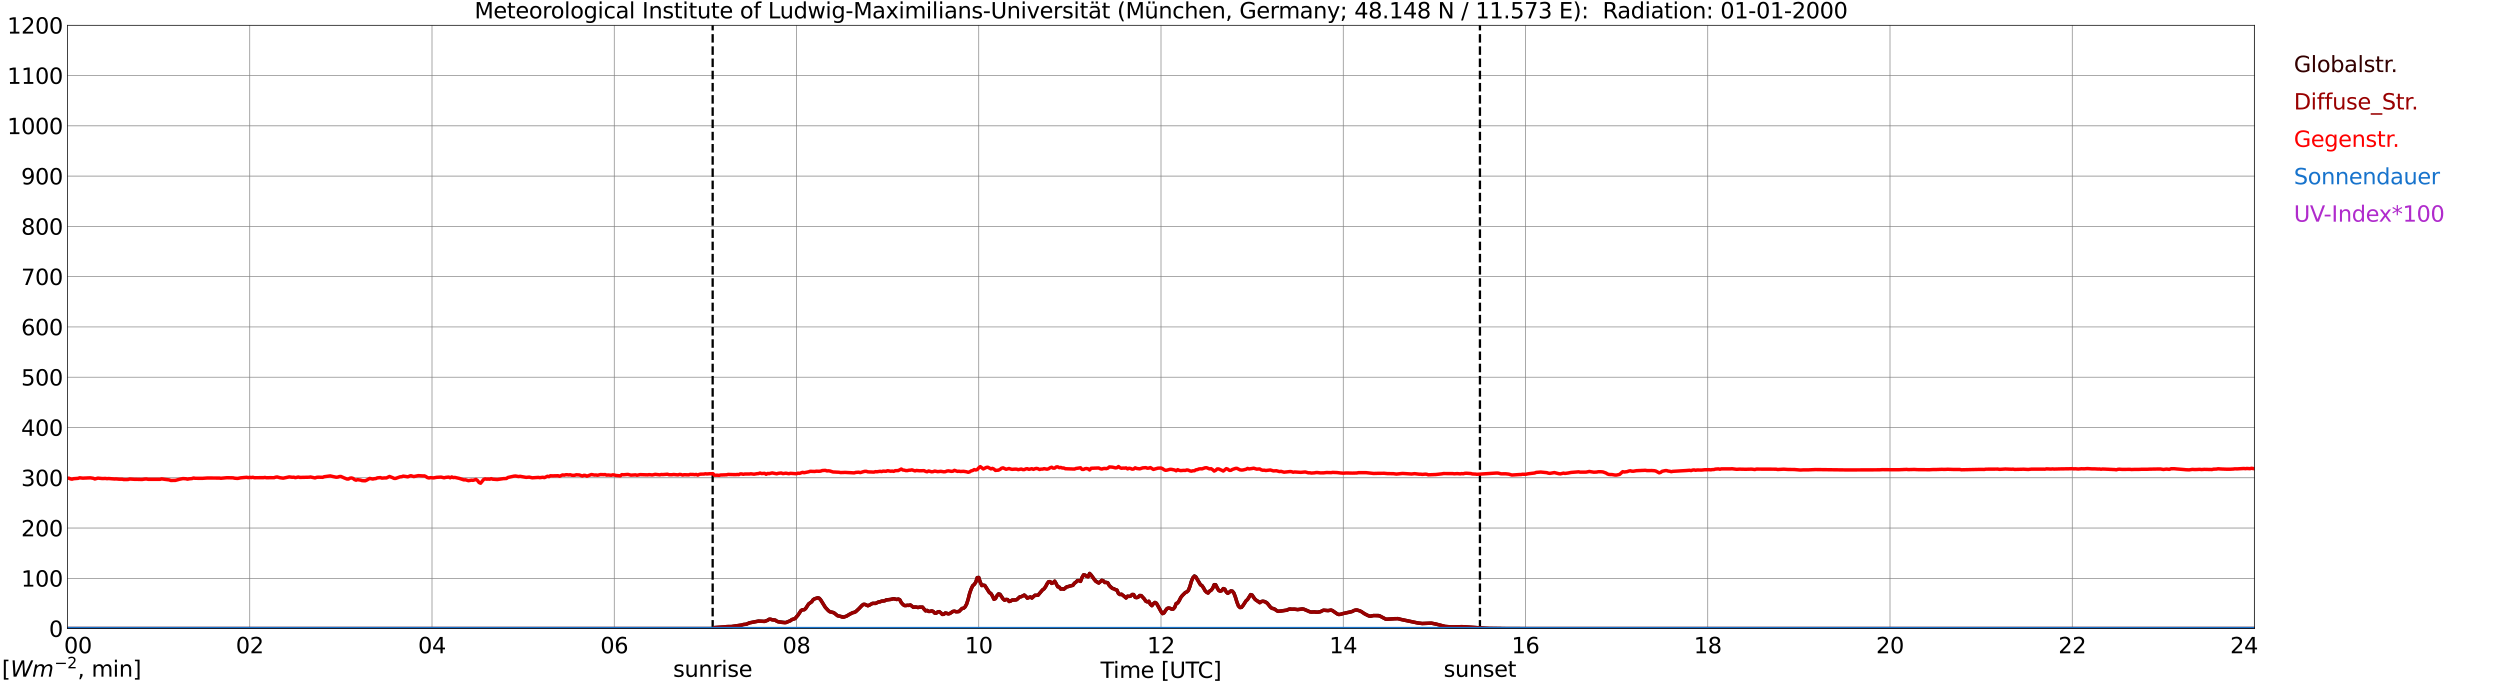 <?xml version="1.0" encoding="utf-8" standalone="no"?>
<!DOCTYPE svg PUBLIC "-//W3C//DTD SVG 1.1//EN"
  "http://www.w3.org/Graphics/SVG/1.1/DTD/svg11.dtd">
<svg xmlns:xlink="http://www.w3.org/1999/xlink" width="1085.4pt" height="296.64pt" viewBox="0 0 1085.4 296.64" xmlns="http://www.w3.org/2000/svg" version="1.1">
 <defs>
  <style type="text/css">*{stroke-linejoin: round; stroke-linecap: butt}</style>
 </defs>
 <g id="figure_1">
  <g id="patch_1">
   <path d="M 0 296.64 
L 1085.4 296.64 
L 1085.4 0 
L 0 0 
z
" style="fill: #ffffff"/>
  </g>
  <g id="axes_1">
   <g id="patch_2">
    <path d="M 29.306 272.909 
L 978.814 272.909 
L 978.814 10.976 
L 29.306 10.976 
z
" style="fill: #ffffff"/>
   </g>
   <g id="patch_3">
    <path d="M 978.814 272.909 
L 978.814 272.909 
L 978.814 10.976 
L 978.814 10.976 
z
" clip-path="url(#p38b3d384e5)" style="fill: #d3d3d3; opacity: 0.25; stroke: #d3d3d3; stroke-linejoin: miter"/>
   </g>
   <g id="matplotlib.axis_1">
    <g id="xtick_1">
     <g id="line2d_1">
      <path d="M 29.306 272.909 
L 29.306 10.976 
" clip-path="url(#p38b3d384e5)" style="fill: none; stroke: #808080; stroke-width: 0.3; stroke-linecap: square"/>
     </g>
     <g id="line2d_2"/>
     <g id="text_1">
      <!--    00 -->
      <g transform="translate(18.733 283.627) scale(0.095 -0.095)">
       <defs>
        <path id="DejaVuSans-20" transform="scale(0.016)"/>
        <path id="DejaVuSans-30" d="M 2034 4250 
Q 1547 4250 1301 3770 
Q 1056 3291 1056 2328 
Q 1056 1369 1301 889 
Q 1547 409 2034 409 
Q 2525 409 2770 889 
Q 3016 1369 3016 2328 
Q 3016 3291 2770 3770 
Q 2525 4250 2034 4250 
z
M 2034 4750 
Q 2819 4750 3233 4129 
Q 3647 3509 3647 2328 
Q 3647 1150 3233 529 
Q 2819 -91 2034 -91 
Q 1250 -91 836 529 
Q 422 1150 422 2328 
Q 422 3509 836 4129 
Q 1250 4750 2034 4750 
z
" transform="scale(0.016)"/>
       </defs>
       <use xlink:href="#DejaVuSans-20"/>
       <use xlink:href="#DejaVuSans-20" transform="translate(31.787 0)"/>
       <use xlink:href="#DejaVuSans-20" transform="translate(63.574 0)"/>
       <use xlink:href="#DejaVuSans-30" transform="translate(95.361 0)"/>
       <use xlink:href="#DejaVuSans-30" transform="translate(158.984 0)"/>
      </g>
     </g>
    </g>
    <g id="xtick_2">
     <g id="line2d_3">
      <path d="M 108.431 272.909 
L 108.431 10.976 
" clip-path="url(#p38b3d384e5)" style="fill: none; stroke: #808080; stroke-width: 0.3; stroke-linecap: square"/>
     </g>
     <g id="line2d_4"/>
     <g id="text_2">
      <!-- 02 -->
      <g transform="translate(102.387 283.627) scale(0.095 -0.095)">
       <defs>
        <path id="DejaVuSans-32" d="M 1228 531 
L 3431 531 
L 3431 0 
L 469 0 
L 469 531 
Q 828 903 1448 1529 
Q 2069 2156 2228 2338 
Q 2531 2678 2651 2914 
Q 2772 3150 2772 3378 
Q 2772 3750 2511 3984 
Q 2250 4219 1831 4219 
Q 1534 4219 1204 4116 
Q 875 4013 500 3803 
L 500 4441 
Q 881 4594 1212 4672 
Q 1544 4750 1819 4750 
Q 2544 4750 2975 4387 
Q 3406 4025 3406 3419 
Q 3406 3131 3298 2873 
Q 3191 2616 2906 2266 
Q 2828 2175 2409 1742 
Q 1991 1309 1228 531 
z
" transform="scale(0.016)"/>
       </defs>
       <use xlink:href="#DejaVuSans-30"/>
       <use xlink:href="#DejaVuSans-32" transform="translate(63.623 0)"/>
      </g>
     </g>
    </g>
    <g id="xtick_3">
     <g id="line2d_5">
      <path d="M 187.557 272.909 
L 187.557 10.976 
" clip-path="url(#p38b3d384e5)" style="fill: none; stroke: #808080; stroke-width: 0.3; stroke-linecap: square"/>
     </g>
     <g id="line2d_6"/>
     <g id="text_3">
      <!-- 04 -->
      <g transform="translate(181.513 283.627) scale(0.095 -0.095)">
       <defs>
        <path id="DejaVuSans-34" d="M 2419 4116 
L 825 1625 
L 2419 1625 
L 2419 4116 
z
M 2253 4666 
L 3047 4666 
L 3047 1625 
L 3713 1625 
L 3713 1100 
L 3047 1100 
L 3047 0 
L 2419 0 
L 2419 1100 
L 313 1100 
L 313 1709 
L 2253 4666 
z
" transform="scale(0.016)"/>
       </defs>
       <use xlink:href="#DejaVuSans-30"/>
       <use xlink:href="#DejaVuSans-34" transform="translate(63.623 0)"/>
      </g>
     </g>
    </g>
    <g id="xtick_4">
     <g id="line2d_7">
      <path d="M 266.683 272.909 
L 266.683 10.976 
" clip-path="url(#p38b3d384e5)" style="fill: none; stroke: #808080; stroke-width: 0.3; stroke-linecap: square"/>
     </g>
     <g id="line2d_8"/>
     <g id="text_4">
      <!-- 06 -->
      <g transform="translate(260.638 283.627) scale(0.095 -0.095)">
       <defs>
        <path id="DejaVuSans-36" d="M 2113 2584 
Q 1688 2584 1439 2293 
Q 1191 2003 1191 1497 
Q 1191 994 1439 701 
Q 1688 409 2113 409 
Q 2538 409 2786 701 
Q 3034 994 3034 1497 
Q 3034 2003 2786 2293 
Q 2538 2584 2113 2584 
z
M 3366 4563 
L 3366 3988 
Q 3128 4100 2886 4159 
Q 2644 4219 2406 4219 
Q 1781 4219 1451 3797 
Q 1122 3375 1075 2522 
Q 1259 2794 1537 2939 
Q 1816 3084 2150 3084 
Q 2853 3084 3261 2657 
Q 3669 2231 3669 1497 
Q 3669 778 3244 343 
Q 2819 -91 2113 -91 
Q 1303 -91 875 529 
Q 447 1150 447 2328 
Q 447 3434 972 4092 
Q 1497 4750 2381 4750 
Q 2619 4750 2861 4703 
Q 3103 4656 3366 4563 
z
" transform="scale(0.016)"/>
       </defs>
       <use xlink:href="#DejaVuSans-30"/>
       <use xlink:href="#DejaVuSans-36" transform="translate(63.623 0)"/>
      </g>
     </g>
    </g>
    <g id="xtick_5">
     <g id="line2d_9">
      <path d="M 345.808 272.909 
L 345.808 10.976 
" clip-path="url(#p38b3d384e5)" style="fill: none; stroke: #808080; stroke-width: 0.3; stroke-linecap: square"/>
     </g>
     <g id="line2d_10"/>
     <g id="text_5">
      <!-- 08 -->
      <g transform="translate(339.764 283.627) scale(0.095 -0.095)">
       <defs>
        <path id="DejaVuSans-38" d="M 2034 2216 
Q 1584 2216 1326 1975 
Q 1069 1734 1069 1313 
Q 1069 891 1326 650 
Q 1584 409 2034 409 
Q 2484 409 2743 651 
Q 3003 894 3003 1313 
Q 3003 1734 2745 1975 
Q 2488 2216 2034 2216 
z
M 1403 2484 
Q 997 2584 770 2862 
Q 544 3141 544 3541 
Q 544 4100 942 4425 
Q 1341 4750 2034 4750 
Q 2731 4750 3128 4425 
Q 3525 4100 3525 3541 
Q 3525 3141 3298 2862 
Q 3072 2584 2669 2484 
Q 3125 2378 3379 2068 
Q 3634 1759 3634 1313 
Q 3634 634 3220 271 
Q 2806 -91 2034 -91 
Q 1263 -91 848 271 
Q 434 634 434 1313 
Q 434 1759 690 2068 
Q 947 2378 1403 2484 
z
M 1172 3481 
Q 1172 3119 1398 2916 
Q 1625 2713 2034 2713 
Q 2441 2713 2670 2916 
Q 2900 3119 2900 3481 
Q 2900 3844 2670 4047 
Q 2441 4250 2034 4250 
Q 1625 4250 1398 4047 
Q 1172 3844 1172 3481 
z
" transform="scale(0.016)"/>
       </defs>
       <use xlink:href="#DejaVuSans-30"/>
       <use xlink:href="#DejaVuSans-38" transform="translate(63.623 0)"/>
      </g>
     </g>
    </g>
    <g id="xtick_6">
     <g id="line2d_11">
      <path d="M 424.934 272.909 
L 424.934 10.976 
" clip-path="url(#p38b3d384e5)" style="fill: none; stroke: #808080; stroke-width: 0.3; stroke-linecap: square"/>
     </g>
     <g id="line2d_12"/>
     <g id="text_6">
      <!-- 10 -->
      <g transform="translate(418.89 283.627) scale(0.095 -0.095)">
       <defs>
        <path id="DejaVuSans-31" d="M 794 531 
L 1825 531 
L 1825 4091 
L 703 3866 
L 703 4441 
L 1819 4666 
L 2450 4666 
L 2450 531 
L 3481 531 
L 3481 0 
L 794 0 
L 794 531 
z
" transform="scale(0.016)"/>
       </defs>
       <use xlink:href="#DejaVuSans-31"/>
       <use xlink:href="#DejaVuSans-30" transform="translate(63.623 0)"/>
      </g>
     </g>
    </g>
    <g id="xtick_7">
     <g id="line2d_13">
      <path d="M 504.06 272.909 
L 504.06 10.976 
" clip-path="url(#p38b3d384e5)" style="fill: none; stroke: #808080; stroke-width: 0.3; stroke-linecap: square"/>
     </g>
     <g id="line2d_14"/>
     <g id="text_7">
      <!-- 12 -->
      <g transform="translate(498.015 283.627) scale(0.095 -0.095)">
       <use xlink:href="#DejaVuSans-31"/>
       <use xlink:href="#DejaVuSans-32" transform="translate(63.623 0)"/>
      </g>
     </g>
    </g>
    <g id="xtick_8">
     <g id="line2d_15">
      <path d="M 583.185 272.909 
L 583.185 10.976 
" clip-path="url(#p38b3d384e5)" style="fill: none; stroke: #808080; stroke-width: 0.3; stroke-linecap: square"/>
     </g>
     <g id="line2d_16"/>
     <g id="text_8">
      <!-- 14 -->
      <g transform="translate(577.141 283.627) scale(0.095 -0.095)">
       <use xlink:href="#DejaVuSans-31"/>
       <use xlink:href="#DejaVuSans-34" transform="translate(63.623 0)"/>
      </g>
     </g>
    </g>
    <g id="xtick_9">
     <g id="line2d_17">
      <path d="M 662.311 272.909 
L 662.311 10.976 
" clip-path="url(#p38b3d384e5)" style="fill: none; stroke: #808080; stroke-width: 0.3; stroke-linecap: square"/>
     </g>
     <g id="line2d_18"/>
     <g id="text_9">
      <!-- 16 -->
      <g transform="translate(656.267 283.627) scale(0.095 -0.095)">
       <use xlink:href="#DejaVuSans-31"/>
       <use xlink:href="#DejaVuSans-36" transform="translate(63.623 0)"/>
      </g>
     </g>
    </g>
    <g id="xtick_10">
     <g id="line2d_19">
      <path d="M 741.437 272.909 
L 741.437 10.976 
" clip-path="url(#p38b3d384e5)" style="fill: none; stroke: #808080; stroke-width: 0.3; stroke-linecap: square"/>
     </g>
     <g id="line2d_20"/>
     <g id="text_10">
      <!-- 18 -->
      <g transform="translate(735.392 283.627) scale(0.095 -0.095)">
       <use xlink:href="#DejaVuSans-31"/>
       <use xlink:href="#DejaVuSans-38" transform="translate(63.623 0)"/>
      </g>
     </g>
    </g>
    <g id="xtick_11">
     <g id="line2d_21">
      <path d="M 820.562 272.909 
L 820.562 10.976 
" clip-path="url(#p38b3d384e5)" style="fill: none; stroke: #808080; stroke-width: 0.3; stroke-linecap: square"/>
     </g>
     <g id="line2d_22"/>
     <g id="text_11">
      <!-- 20 -->
      <g transform="translate(814.518 283.627) scale(0.095 -0.095)">
       <use xlink:href="#DejaVuSans-32"/>
       <use xlink:href="#DejaVuSans-30" transform="translate(63.623 0)"/>
      </g>
     </g>
    </g>
    <g id="xtick_12">
     <g id="line2d_23">
      <path d="M 899.688 272.909 
L 899.688 10.976 
" clip-path="url(#p38b3d384e5)" style="fill: none; stroke: #808080; stroke-width: 0.3; stroke-linecap: square"/>
     </g>
     <g id="line2d_24"/>
     <g id="text_12">
      <!-- 22 -->
      <g transform="translate(893.644 283.627) scale(0.095 -0.095)">
       <use xlink:href="#DejaVuSans-32"/>
       <use xlink:href="#DejaVuSans-32" transform="translate(63.623 0)"/>
      </g>
     </g>
    </g>
    <g id="xtick_13">
     <g id="line2d_25">
      <path d="M 978.814 272.909 
L 978.814 10.976 
" clip-path="url(#p38b3d384e5)" style="fill: none; stroke: #808080; stroke-width: 0.3; stroke-linecap: square"/>
     </g>
     <g id="line2d_26"/>
     <g id="text_13">
      <!-- 24    -->
      <g transform="translate(968.241 283.627) scale(0.095 -0.095)">
       <use xlink:href="#DejaVuSans-32"/>
       <use xlink:href="#DejaVuSans-34" transform="translate(63.623 0)"/>
       <use xlink:href="#DejaVuSans-20" transform="translate(127.246 0)"/>
       <use xlink:href="#DejaVuSans-20" transform="translate(159.033 0)"/>
       <use xlink:href="#DejaVuSans-20" transform="translate(190.82 0)"/>
      </g>
     </g>
    </g>
    <g id="text_14">
     <!-- Time [UTC] -->
     <g transform="translate(477.806 294.322) scale(0.095 -0.095)">
      <defs>
       <path id="DejaVuSans-54" d="M -19 4666 
L 3928 4666 
L 3928 4134 
L 2272 4134 
L 2272 0 
L 1638 0 
L 1638 4134 
L -19 4134 
L -19 4666 
z
" transform="scale(0.016)"/>
       <path id="DejaVuSans-69" d="M 603 3500 
L 1178 3500 
L 1178 0 
L 603 0 
L 603 3500 
z
M 603 4863 
L 1178 4863 
L 1178 4134 
L 603 4134 
L 603 4863 
z
" transform="scale(0.016)"/>
       <path id="DejaVuSans-6d" d="M 3328 2828 
Q 3544 3216 3844 3400 
Q 4144 3584 4550 3584 
Q 5097 3584 5394 3201 
Q 5691 2819 5691 2113 
L 5691 0 
L 5113 0 
L 5113 2094 
Q 5113 2597 4934 2840 
Q 4756 3084 4391 3084 
Q 3944 3084 3684 2787 
Q 3425 2491 3425 1978 
L 3425 0 
L 2847 0 
L 2847 2094 
Q 2847 2600 2669 2842 
Q 2491 3084 2119 3084 
Q 1678 3084 1418 2786 
Q 1159 2488 1159 1978 
L 1159 0 
L 581 0 
L 581 3500 
L 1159 3500 
L 1159 2956 
Q 1356 3278 1631 3431 
Q 1906 3584 2284 3584 
Q 2666 3584 2933 3390 
Q 3200 3197 3328 2828 
z
" transform="scale(0.016)"/>
       <path id="DejaVuSans-65" d="M 3597 1894 
L 3597 1613 
L 953 1613 
Q 991 1019 1311 708 
Q 1631 397 2203 397 
Q 2534 397 2845 478 
Q 3156 559 3463 722 
L 3463 178 
Q 3153 47 2828 -22 
Q 2503 -91 2169 -91 
Q 1331 -91 842 396 
Q 353 884 353 1716 
Q 353 2575 817 3079 
Q 1281 3584 2069 3584 
Q 2775 3584 3186 3129 
Q 3597 2675 3597 1894 
z
M 3022 2063 
Q 3016 2534 2758 2815 
Q 2500 3097 2075 3097 
Q 1594 3097 1305 2825 
Q 1016 2553 972 2059 
L 3022 2063 
z
" transform="scale(0.016)"/>
       <path id="DejaVuSans-5b" d="M 550 4863 
L 1875 4863 
L 1875 4416 
L 1125 4416 
L 1125 -397 
L 1875 -397 
L 1875 -844 
L 550 -844 
L 550 4863 
z
" transform="scale(0.016)"/>
       <path id="DejaVuSans-55" d="M 556 4666 
L 1191 4666 
L 1191 1831 
Q 1191 1081 1462 751 
Q 1734 422 2344 422 
Q 2950 422 3222 751 
Q 3494 1081 3494 1831 
L 3494 4666 
L 4128 4666 
L 4128 1753 
Q 4128 841 3676 375 
Q 3225 -91 2344 -91 
Q 1459 -91 1007 375 
Q 556 841 556 1753 
L 556 4666 
z
" transform="scale(0.016)"/>
       <path id="DejaVuSans-43" d="M 4122 4306 
L 4122 3641 
Q 3803 3938 3442 4084 
Q 3081 4231 2675 4231 
Q 1875 4231 1450 3742 
Q 1025 3253 1025 2328 
Q 1025 1406 1450 917 
Q 1875 428 2675 428 
Q 3081 428 3442 575 
Q 3803 722 4122 1019 
L 4122 359 
Q 3791 134 3420 21 
Q 3050 -91 2638 -91 
Q 1578 -91 968 557 
Q 359 1206 359 2328 
Q 359 3453 968 4101 
Q 1578 4750 2638 4750 
Q 3056 4750 3426 4639 
Q 3797 4528 4122 4306 
z
" transform="scale(0.016)"/>
       <path id="DejaVuSans-5d" d="M 1947 4863 
L 1947 -844 
L 622 -844 
L 622 -397 
L 1369 -397 
L 1369 4416 
L 622 4416 
L 622 4863 
L 1947 4863 
z
" transform="scale(0.016)"/>
      </defs>
      <use xlink:href="#DejaVuSans-54"/>
      <use xlink:href="#DejaVuSans-69" transform="translate(57.959 0)"/>
      <use xlink:href="#DejaVuSans-6d" transform="translate(85.742 0)"/>
      <use xlink:href="#DejaVuSans-65" transform="translate(183.154 0)"/>
      <use xlink:href="#DejaVuSans-20" transform="translate(244.678 0)"/>
      <use xlink:href="#DejaVuSans-5b" transform="translate(276.465 0)"/>
      <use xlink:href="#DejaVuSans-55" transform="translate(315.479 0)"/>
      <use xlink:href="#DejaVuSans-54" transform="translate(388.672 0)"/>
      <use xlink:href="#DejaVuSans-43" transform="translate(443.881 0)"/>
      <use xlink:href="#DejaVuSans-5d" transform="translate(513.705 0)"/>
     </g>
    </g>
   </g>
   <g id="matplotlib.axis_2">
    <g id="ytick_1">
     <g id="line2d_27">
      <path d="M 29.306 272.909 
L 978.814 272.909 
" clip-path="url(#p38b3d384e5)" style="fill: none; stroke: #808080; stroke-width: 0.3; stroke-linecap: square"/>
     </g>
     <g id="line2d_28"/>
     <g id="text_15">
      <!-- 0 -->
      <g transform="translate(21.261 276.518) scale(0.095 -0.095)">
       <use xlink:href="#DejaVuSans-30"/>
      </g>
     </g>
    </g>
    <g id="ytick_2">
     <g id="line2d_29">
      <path d="M 29.306 251.081 
L 978.814 251.081 
" clip-path="url(#p38b3d384e5)" style="fill: none; stroke: #808080; stroke-width: 0.3; stroke-linecap: square"/>
     </g>
     <g id="line2d_30"/>
     <g id="text_16">
      <!-- 100 -->
      <g transform="translate(9.173 254.69) scale(0.095 -0.095)">
       <use xlink:href="#DejaVuSans-31"/>
       <use xlink:href="#DejaVuSans-30" transform="translate(63.623 0)"/>
       <use xlink:href="#DejaVuSans-30" transform="translate(127.246 0)"/>
      </g>
     </g>
    </g>
    <g id="ytick_3">
     <g id="line2d_31">
      <path d="M 29.306 229.253 
L 978.814 229.253 
" clip-path="url(#p38b3d384e5)" style="fill: none; stroke: #808080; stroke-width: 0.3; stroke-linecap: square"/>
     </g>
     <g id="line2d_32"/>
     <g id="text_17">
      <!-- 200 -->
      <g transform="translate(9.173 232.863) scale(0.095 -0.095)">
       <use xlink:href="#DejaVuSans-32"/>
       <use xlink:href="#DejaVuSans-30" transform="translate(63.623 0)"/>
       <use xlink:href="#DejaVuSans-30" transform="translate(127.246 0)"/>
      </g>
     </g>
    </g>
    <g id="ytick_4">
     <g id="line2d_33">
      <path d="M 29.306 207.426 
L 978.814 207.426 
" clip-path="url(#p38b3d384e5)" style="fill: none; stroke: #808080; stroke-width: 0.3; stroke-linecap: square"/>
     </g>
     <g id="line2d_34"/>
     <g id="text_18">
      <!-- 300 -->
      <g transform="translate(9.173 211.035) scale(0.095 -0.095)">
       <defs>
        <path id="DejaVuSans-33" d="M 2597 2516 
Q 3050 2419 3304 2112 
Q 3559 1806 3559 1356 
Q 3559 666 3084 287 
Q 2609 -91 1734 -91 
Q 1441 -91 1130 -33 
Q 819 25 488 141 
L 488 750 
Q 750 597 1062 519 
Q 1375 441 1716 441 
Q 2309 441 2620 675 
Q 2931 909 2931 1356 
Q 2931 1769 2642 2001 
Q 2353 2234 1838 2234 
L 1294 2234 
L 1294 2753 
L 1863 2753 
Q 2328 2753 2575 2939 
Q 2822 3125 2822 3475 
Q 2822 3834 2567 4026 
Q 2313 4219 1838 4219 
Q 1578 4219 1281 4162 
Q 984 4106 628 3988 
L 628 4550 
Q 988 4650 1302 4700 
Q 1616 4750 1894 4750 
Q 2613 4750 3031 4423 
Q 3450 4097 3450 3541 
Q 3450 3153 3228 2886 
Q 3006 2619 2597 2516 
z
" transform="scale(0.016)"/>
       </defs>
       <use xlink:href="#DejaVuSans-33"/>
       <use xlink:href="#DejaVuSans-30" transform="translate(63.623 0)"/>
       <use xlink:href="#DejaVuSans-30" transform="translate(127.246 0)"/>
      </g>
     </g>
    </g>
    <g id="ytick_5">
     <g id="line2d_35">
      <path d="M 29.306 185.598 
L 978.814 185.598 
" clip-path="url(#p38b3d384e5)" style="fill: none; stroke: #808080; stroke-width: 0.3; stroke-linecap: square"/>
     </g>
     <g id="line2d_36"/>
     <g id="text_19">
      <!-- 400 -->
      <g transform="translate(9.173 189.207) scale(0.095 -0.095)">
       <use xlink:href="#DejaVuSans-34"/>
       <use xlink:href="#DejaVuSans-30" transform="translate(63.623 0)"/>
       <use xlink:href="#DejaVuSans-30" transform="translate(127.246 0)"/>
      </g>
     </g>
    </g>
    <g id="ytick_6">
     <g id="line2d_37">
      <path d="M 29.306 163.77 
L 978.814 163.77 
" clip-path="url(#p38b3d384e5)" style="fill: none; stroke: #808080; stroke-width: 0.3; stroke-linecap: square"/>
     </g>
     <g id="line2d_38"/>
     <g id="text_20">
      <!-- 500 -->
      <g transform="translate(9.173 167.379) scale(0.095 -0.095)">
       <defs>
        <path id="DejaVuSans-35" d="M 691 4666 
L 3169 4666 
L 3169 4134 
L 1269 4134 
L 1269 2991 
Q 1406 3038 1543 3061 
Q 1681 3084 1819 3084 
Q 2600 3084 3056 2656 
Q 3513 2228 3513 1497 
Q 3513 744 3044 326 
Q 2575 -91 1722 -91 
Q 1428 -91 1123 -41 
Q 819 9 494 109 
L 494 744 
Q 775 591 1075 516 
Q 1375 441 1709 441 
Q 2250 441 2565 725 
Q 2881 1009 2881 1497 
Q 2881 1984 2565 2268 
Q 2250 2553 1709 2553 
Q 1456 2553 1204 2497 
Q 953 2441 691 2322 
L 691 4666 
z
" transform="scale(0.016)"/>
       </defs>
       <use xlink:href="#DejaVuSans-35"/>
       <use xlink:href="#DejaVuSans-30" transform="translate(63.623 0)"/>
       <use xlink:href="#DejaVuSans-30" transform="translate(127.246 0)"/>
      </g>
     </g>
    </g>
    <g id="ytick_7">
     <g id="line2d_39">
      <path d="M 29.306 141.942 
L 978.814 141.942 
" clip-path="url(#p38b3d384e5)" style="fill: none; stroke: #808080; stroke-width: 0.3; stroke-linecap: square"/>
     </g>
     <g id="line2d_40"/>
     <g id="text_21">
      <!-- 600 -->
      <g transform="translate(9.173 145.551) scale(0.095 -0.095)">
       <use xlink:href="#DejaVuSans-36"/>
       <use xlink:href="#DejaVuSans-30" transform="translate(63.623 0)"/>
       <use xlink:href="#DejaVuSans-30" transform="translate(127.246 0)"/>
      </g>
     </g>
    </g>
    <g id="ytick_8">
     <g id="line2d_41">
      <path d="M 29.306 120.114 
L 978.814 120.114 
" clip-path="url(#p38b3d384e5)" style="fill: none; stroke: #808080; stroke-width: 0.3; stroke-linecap: square"/>
     </g>
     <g id="line2d_42"/>
     <g id="text_22">
      <!-- 700 -->
      <g transform="translate(9.173 123.724) scale(0.095 -0.095)">
       <defs>
        <path id="DejaVuSans-37" d="M 525 4666 
L 3525 4666 
L 3525 4397 
L 1831 0 
L 1172 0 
L 2766 4134 
L 525 4134 
L 525 4666 
z
" transform="scale(0.016)"/>
       </defs>
       <use xlink:href="#DejaVuSans-37"/>
       <use xlink:href="#DejaVuSans-30" transform="translate(63.623 0)"/>
       <use xlink:href="#DejaVuSans-30" transform="translate(127.246 0)"/>
      </g>
     </g>
    </g>
    <g id="ytick_9">
     <g id="line2d_43">
      <path d="M 29.306 98.287 
L 978.814 98.287 
" clip-path="url(#p38b3d384e5)" style="fill: none; stroke: #808080; stroke-width: 0.3; stroke-linecap: square"/>
     </g>
     <g id="line2d_44"/>
     <g id="text_23">
      <!-- 800 -->
      <g transform="translate(9.173 101.896) scale(0.095 -0.095)">
       <use xlink:href="#DejaVuSans-38"/>
       <use xlink:href="#DejaVuSans-30" transform="translate(63.623 0)"/>
       <use xlink:href="#DejaVuSans-30" transform="translate(127.246 0)"/>
      </g>
     </g>
    </g>
    <g id="ytick_10">
     <g id="line2d_45">
      <path d="M 29.306 76.459 
L 978.814 76.459 
" clip-path="url(#p38b3d384e5)" style="fill: none; stroke: #808080; stroke-width: 0.3; stroke-linecap: square"/>
     </g>
     <g id="line2d_46"/>
     <g id="text_24">
      <!-- 900 -->
      <g transform="translate(9.173 80.068) scale(0.095 -0.095)">
       <defs>
        <path id="DejaVuSans-39" d="M 703 97 
L 703 672 
Q 941 559 1184 500 
Q 1428 441 1663 441 
Q 2288 441 2617 861 
Q 2947 1281 2994 2138 
Q 2813 1869 2534 1725 
Q 2256 1581 1919 1581 
Q 1219 1581 811 2004 
Q 403 2428 403 3163 
Q 403 3881 828 4315 
Q 1253 4750 1959 4750 
Q 2769 4750 3195 4129 
Q 3622 3509 3622 2328 
Q 3622 1225 3098 567 
Q 2575 -91 1691 -91 
Q 1453 -91 1209 -44 
Q 966 3 703 97 
z
M 1959 2075 
Q 2384 2075 2632 2365 
Q 2881 2656 2881 3163 
Q 2881 3666 2632 3958 
Q 2384 4250 1959 4250 
Q 1534 4250 1286 3958 
Q 1038 3666 1038 3163 
Q 1038 2656 1286 2365 
Q 1534 2075 1959 2075 
z
" transform="scale(0.016)"/>
       </defs>
       <use xlink:href="#DejaVuSans-39"/>
       <use xlink:href="#DejaVuSans-30" transform="translate(63.623 0)"/>
       <use xlink:href="#DejaVuSans-30" transform="translate(127.246 0)"/>
      </g>
     </g>
    </g>
    <g id="ytick_11">
     <g id="line2d_47">
      <path d="M 29.306 54.631 
L 978.814 54.631 
" clip-path="url(#p38b3d384e5)" style="fill: none; stroke: #808080; stroke-width: 0.3; stroke-linecap: square"/>
     </g>
     <g id="line2d_48"/>
     <g id="text_25">
      <!-- 1000 -->
      <g transform="translate(3.128 58.24) scale(0.095 -0.095)">
       <use xlink:href="#DejaVuSans-31"/>
       <use xlink:href="#DejaVuSans-30" transform="translate(63.623 0)"/>
       <use xlink:href="#DejaVuSans-30" transform="translate(127.246 0)"/>
       <use xlink:href="#DejaVuSans-30" transform="translate(190.869 0)"/>
      </g>
     </g>
    </g>
    <g id="ytick_12">
     <g id="line2d_49">
      <path d="M 29.306 32.803 
L 978.814 32.803 
" clip-path="url(#p38b3d384e5)" style="fill: none; stroke: #808080; stroke-width: 0.3; stroke-linecap: square"/>
     </g>
     <g id="line2d_50"/>
     <g id="text_26">
      <!-- 1100 -->
      <g transform="translate(3.128 36.413) scale(0.095 -0.095)">
       <use xlink:href="#DejaVuSans-31"/>
       <use xlink:href="#DejaVuSans-31" transform="translate(63.623 0)"/>
       <use xlink:href="#DejaVuSans-30" transform="translate(127.246 0)"/>
       <use xlink:href="#DejaVuSans-30" transform="translate(190.869 0)"/>
      </g>
     </g>
    </g>
    <g id="ytick_13">
     <g id="line2d_51">
      <path d="M 29.306 10.976 
L 978.814 10.976 
" clip-path="url(#p38b3d384e5)" style="fill: none; stroke: #808080; stroke-width: 0.3; stroke-linecap: square"/>
     </g>
     <g id="line2d_52"/>
     <g id="text_27">
      <!-- 1200 -->
      <g transform="translate(3.128 14.585) scale(0.095 -0.095)">
       <use xlink:href="#DejaVuSans-31"/>
       <use xlink:href="#DejaVuSans-32" transform="translate(63.623 0)"/>
       <use xlink:href="#DejaVuSans-30" transform="translate(127.246 0)"/>
       <use xlink:href="#DejaVuSans-30" transform="translate(190.869 0)"/>
      </g>
     </g>
    </g>
   </g>
   <g id="line2d_53">
    <path d="M 309.411 272.909 
L 309.411 10.976 
" clip-path="url(#p38b3d384e5)" style="fill: none; stroke-dasharray: 3.7,1.6; stroke-dashoffset: 0; stroke: #000000"/>
   </g>
   <g id="line2d_54">
    <path d="M 642.53 272.909 
L 642.53 10.976 
" clip-path="url(#p38b3d384e5)" style="fill: none; stroke-dasharray: 3.7,1.6; stroke-dashoffset: 0; stroke: #000000"/>
   </g>
   <g id="line2d_55">
    <path d="M 29.306 272.909 
L 309.543 272.909 
L 310.202 272.461 
L 314.158 272.206 
L 316.136 272.018 
L 317.455 272.023 
L 322.071 271.348 
L 322.73 271.132 
L 324.049 270.984 
L 325.368 270.405 
L 329.324 269.637 
L 331.961 269.777 
L 333.28 269.29 
L 333.94 268.823 
L 334.599 268.836 
L 335.258 269.069 
L 336.577 269.202 
L 337.236 269.654 
L 337.896 269.929 
L 341.193 270.257 
L 343.171 269.464 
L 343.83 268.962 
L 345.149 268.567 
L 346.468 267.039 
L 347.787 265.049 
L 348.446 264.721 
L 349.105 264.723 
L 349.765 264.197 
L 351.083 262.185 
L 352.402 261.262 
L 353.062 260.314 
L 353.721 259.934 
L 355.04 259.528 
L 355.699 259.694 
L 356.359 260.463 
L 358.337 263.671 
L 359.655 265.09 
L 360.315 265.572 
L 361.634 265.865 
L 362.293 266.19 
L 363.612 267.293 
L 366.249 267.91 
L 367.568 267.454 
L 368.887 266.657 
L 370.206 265.97 
L 370.865 265.83 
L 371.524 265.522 
L 372.843 264.337 
L 374.162 262.861 
L 374.821 262.386 
L 375.481 262.379 
L 376.799 262.979 
L 377.459 262.707 
L 378.777 261.953 
L 379.437 261.899 
L 380.096 261.964 
L 381.415 261.331 
L 382.074 261.266 
L 382.734 260.978 
L 384.053 260.836 
L 384.712 260.474 
L 386.69 260.223 
L 388.009 259.919 
L 389.328 260.251 
L 389.987 260.065 
L 390.646 260.351 
L 391.306 261.613 
L 391.965 262.349 
L 392.624 262.875 
L 393.284 262.896 
L 393.943 262.763 
L 394.603 262.813 
L 395.262 262.656 
L 396.581 263.68 
L 397.24 263.523 
L 397.899 263.577 
L 398.559 263.763 
L 399.218 263.591 
L 400.537 263.588 
L 401.856 265.16 
L 402.515 264.988 
L 403.175 265.422 
L 403.834 265.411 
L 404.493 265.208 
L 405.153 265.444 
L 405.812 266.164 
L 406.471 266.205 
L 407.131 265.653 
L 407.79 265.54 
L 408.45 266.035 
L 409.109 266.718 
L 409.768 266.657 
L 410.428 266.105 
L 411.087 266.236 
L 411.746 266.498 
L 412.406 266.317 
L 413.725 265.457 
L 414.384 265.339 
L 415.043 265.583 
L 416.362 265.463 
L 417.681 264.162 
L 418.34 264.066 
L 419 263.475 
L 419.659 262.279 
L 420.318 260.236 
L 420.978 257.608 
L 421.637 255.713 
L 422.297 254.292 
L 422.956 253.718 
L 423.615 252.781 
L 424.275 250.778 
L 424.934 250.695 
L 425.593 252.738 
L 426.253 254.13 
L 426.912 254.002 
L 427.572 254.15 
L 428.89 256.211 
L 429.55 257.236 
L 430.209 257.629 
L 430.869 258.681 
L 431.528 260.116 
L 432.187 259.834 
L 432.847 258.594 
L 433.506 257.819 
L 434.165 257.972 
L 435.484 259.958 
L 436.144 260.519 
L 436.803 260.214 
L 437.462 260.299 
L 438.122 261.093 
L 438.781 260.923 
L 439.44 260.498 
L 440.759 260.469 
L 441.419 260.345 
L 442.737 259.127 
L 443.397 259.039 
L 444.716 258.332 
L 445.375 258.871 
L 446.034 259.662 
L 447.353 259.129 
L 448.012 259.611 
L 449.331 258.424 
L 450.65 258.43 
L 452.628 256.106 
L 453.287 255.656 
L 453.947 254.748 
L 454.606 253.456 
L 455.266 252.557 
L 455.925 252.53 
L 456.584 253.273 
L 457.244 253 
L 457.903 252.323 
L 458.563 253.393 
L 459.222 254.724 
L 459.881 254.862 
L 460.541 255.702 
L 461.2 255.617 
L 461.859 255.796 
L 463.178 254.752 
L 463.838 254.63 
L 465.156 254.25 
L 465.816 254.078 
L 466.475 253.159 
L 467.134 252.701 
L 467.794 252.031 
L 468.453 252.044 
L 469.113 252.378 
L 469.772 250.734 
L 470.431 249.557 
L 471.091 249.66 
L 471.75 250.169 
L 472.409 250.356 
L 473.069 248.944 
L 473.728 249.621 
L 475.047 251.422 
L 475.706 252.22 
L 477.025 253.076 
L 477.685 252.576 
L 478.344 251.928 
L 479.003 252.12 
L 479.663 252.843 
L 480.322 252.816 
L 480.981 253.032 
L 481.641 254.218 
L 482.96 255.423 
L 483.619 255.61 
L 484.278 255.973 
L 484.938 256.18 
L 485.597 257.69 
L 486.256 258.127 
L 486.916 257.981 
L 488.235 259.013 
L 488.894 259.618 
L 489.553 258.847 
L 490.213 258.917 
L 490.872 258.808 
L 491.532 258.099 
L 492.191 258.123 
L 492.85 259.345 
L 493.51 259.469 
L 494.169 259.227 
L 494.828 258.533 
L 495.488 258.579 
L 496.807 259.998 
L 497.466 261.019 
L 498.125 261.296 
L 498.785 261.048 
L 499.444 262.305 
L 500.103 262.923 
L 500.763 262.065 
L 501.422 261.543 
L 502.082 261.871 
L 503.4 264.219 
L 504.06 265.444 
L 504.719 266.38 
L 505.379 266.112 
L 506.038 265.033 
L 506.697 264.182 
L 507.357 263.962 
L 508.016 264.09 
L 508.675 264.422 
L 509.335 264.42 
L 509.994 263.724 
L 510.654 262.021 
L 511.313 261.764 
L 511.972 260.74 
L 512.632 259.413 
L 513.291 258.544 
L 514.61 257.23 
L 515.269 256.922 
L 515.929 256.309 
L 516.588 254.637 
L 517.247 252.365 
L 517.907 250.775 
L 518.566 250.035 
L 519.226 250.468 
L 520.544 252.683 
L 521.204 253.807 
L 521.863 254.207 
L 522.522 255.174 
L 523.182 256.372 
L 523.841 257.051 
L 524.501 257.407 
L 525.16 256.61 
L 525.819 256.215 
L 526.479 255.423 
L 527.138 253.836 
L 527.797 253.853 
L 529.116 256.326 
L 529.776 256.614 
L 530.435 256.427 
L 531.094 255.534 
L 531.754 255.761 
L 532.413 257.018 
L 533.073 257.59 
L 534.391 256.534 
L 535.051 256.625 
L 535.71 257.446 
L 536.369 259.168 
L 537.029 261.351 
L 537.688 263.054 
L 538.348 263.743 
L 539.007 263.7 
L 539.666 262.923 
L 540.985 260.871 
L 541.644 260.273 
L 542.963 258.142 
L 543.623 258.323 
L 544.941 260.209 
L 545.601 260.705 
L 546.26 261.056 
L 546.919 261.602 
L 547.579 261.168 
L 548.238 260.984 
L 548.898 261.109 
L 549.557 261.392 
L 550.216 261.855 
L 551.535 263.51 
L 552.195 264.055 
L 552.854 264.197 
L 553.513 264.479 
L 554.173 265.003 
L 554.832 265.356 
L 556.151 265.254 
L 558.788 264.848 
L 559.448 264.505 
L 560.107 264.376 
L 560.766 264.479 
L 562.085 264.461 
L 563.404 264.634 
L 565.382 264.348 
L 566.042 264.448 
L 567.36 265.005 
L 568.679 265.59 
L 569.338 265.71 
L 570.657 265.647 
L 571.976 265.762 
L 573.295 265.564 
L 574.613 264.913 
L 576.592 265.099 
L 577.91 264.859 
L 578.57 265.132 
L 580.548 266.505 
L 581.207 266.773 
L 581.867 266.727 
L 583.185 266.358 
L 584.504 266.04 
L 587.142 265.457 
L 587.801 265.086 
L 588.46 264.881 
L 589.12 264.835 
L 590.439 265.234 
L 591.098 265.559 
L 592.417 266.448 
L 593.736 267.159 
L 594.395 267.43 
L 595.054 267.506 
L 596.373 267.236 
L 597.692 267.214 
L 598.351 267.203 
L 599.011 267.399 
L 601.648 268.799 
L 602.307 268.842 
L 605.604 268.593 
L 606.923 268.58 
L 608.242 268.925 
L 615.495 270.46 
L 617.473 270.711 
L 621.429 270.551 
L 623.408 270.938 
L 627.364 271.966 
L 630.001 272.182 
L 632.639 272.178 
L 635.276 272.11 
L 646.486 272.848 
L 663.63 272.909 
L 978.154 272.909 
L 978.154 272.909 
" clip-path="url(#p38b3d384e5)" style="fill: none; stroke: #330000; stroke-width: 1.5; stroke-linecap: square"/>
   </g>
   <g id="line2d_56">
    <path d="M 29.306 272.909 
L 309.543 272.909 
L 310.202 272.479 
L 314.818 272.149 
L 315.477 272.029 
L 317.455 272.058 
L 322.071 271.372 
L 322.73 271.154 
L 324.049 271.023 
L 325.368 270.431 
L 329.324 269.678 
L 331.961 269.805 
L 333.28 269.305 
L 333.94 268.864 
L 334.599 268.89 
L 335.258 269.113 
L 336.577 269.261 
L 337.236 269.715 
L 337.896 269.982 
L 340.533 270.403 
L 341.193 270.322 
L 343.171 269.495 
L 343.83 268.995 
L 345.149 268.589 
L 346.468 267.037 
L 347.787 265.06 
L 348.446 264.769 
L 349.105 264.765 
L 349.765 264.232 
L 351.083 262.22 
L 352.402 261.301 
L 353.062 260.347 
L 353.721 259.982 
L 355.04 259.59 
L 355.699 259.79 
L 356.359 260.589 
L 358.337 263.767 
L 359.655 265.175 
L 360.315 265.645 
L 361.634 265.93 
L 362.293 266.271 
L 363.612 267.351 
L 364.93 267.626 
L 365.59 267.95 
L 366.249 267.958 
L 367.568 267.509 
L 368.887 266.703 
L 370.206 266.051 
L 370.865 265.909 
L 371.524 265.592 
L 374.821 262.421 
L 375.481 262.407 
L 376.799 262.997 
L 377.459 262.724 
L 378.777 261.993 
L 380.096 262.015 
L 381.415 261.384 
L 382.074 261.316 
L 382.734 261.015 
L 384.053 260.877 
L 384.712 260.515 
L 386.69 260.268 
L 388.009 259.971 
L 389.328 260.288 
L 389.987 260.113 
L 390.646 260.386 
L 391.306 261.668 
L 391.965 262.401 
L 392.624 262.925 
L 393.284 262.929 
L 393.943 262.816 
L 394.603 262.853 
L 395.262 262.654 
L 396.581 263.665 
L 397.24 263.512 
L 397.899 263.588 
L 398.559 263.783 
L 399.218 263.593 
L 400.537 263.625 
L 401.196 264.538 
L 401.856 265.236 
L 402.515 265.07 
L 403.175 265.505 
L 403.834 265.452 
L 404.493 265.236 
L 405.153 265.476 
L 405.812 266.186 
L 406.471 266.216 
L 407.131 265.669 
L 407.79 265.594 
L 408.45 266.085 
L 409.109 266.777 
L 409.768 266.721 
L 410.428 266.173 
L 411.746 266.55 
L 412.406 266.35 
L 413.725 265.459 
L 414.384 265.35 
L 415.043 265.605 
L 415.703 265.616 
L 416.362 265.511 
L 417.681 264.169 
L 418.34 264.099 
L 419 263.49 
L 419.659 262.292 
L 420.318 260.244 
L 420.978 257.645 
L 421.637 255.75 
L 422.297 254.322 
L 422.956 253.788 
L 423.615 252.867 
L 424.275 250.815 
L 424.934 250.767 
L 425.593 252.871 
L 426.253 254.274 
L 426.912 254.161 
L 427.572 254.259 
L 428.89 256.289 
L 429.55 257.328 
L 430.209 257.719 
L 430.869 258.778 
L 431.528 260.203 
L 432.187 259.928 
L 432.847 258.677 
L 433.506 257.963 
L 434.165 258.151 
L 435.484 260.072 
L 436.144 260.613 
L 436.803 260.292 
L 437.462 260.364 
L 438.122 261.185 
L 438.781 260.978 
L 439.44 260.53 
L 440.759 260.482 
L 441.419 260.373 
L 442.737 259.157 
L 443.397 259.085 
L 444.716 258.404 
L 445.375 258.952 
L 446.034 259.714 
L 447.353 259.218 
L 448.012 259.67 
L 449.331 258.478 
L 450.65 258.45 
L 452.628 256.093 
L 453.287 255.641 
L 453.947 254.711 
L 454.606 253.452 
L 455.266 252.543 
L 455.925 252.526 
L 456.584 253.288 
L 457.244 252.984 
L 457.903 252.321 
L 459.222 254.766 
L 459.881 254.936 
L 460.541 255.787 
L 461.2 255.669 
L 461.859 255.815 
L 463.178 254.787 
L 463.838 254.683 
L 464.497 254.445 
L 465.816 254.163 
L 466.475 253.266 
L 467.134 252.779 
L 467.794 252.12 
L 468.453 252.105 
L 469.113 252.437 
L 469.772 250.786 
L 470.431 249.632 
L 471.091 249.739 
L 471.75 250.247 
L 472.409 250.472 
L 473.069 249.031 
L 473.728 249.754 
L 475.047 251.583 
L 475.706 252.399 
L 477.025 253.172 
L 478.344 251.983 
L 479.003 252.212 
L 479.663 252.939 
L 480.322 252.895 
L 480.981 253.142 
L 481.641 254.327 
L 482.3 255.003 
L 482.96 255.501 
L 483.619 255.687 
L 484.278 256.032 
L 484.938 256.224 
L 485.597 257.739 
L 486.256 258.12 
L 486.916 257.996 
L 488.235 259.05 
L 488.894 259.605 
L 489.553 258.845 
L 490.213 258.943 
L 490.872 258.804 
L 491.532 258.12 
L 492.191 258.16 
L 492.85 259.352 
L 493.51 259.463 
L 494.169 259.249 
L 494.828 258.588 
L 495.488 258.631 
L 496.807 260.098 
L 497.466 261.059 
L 498.125 261.316 
L 498.785 261.059 
L 499.444 262.39 
L 500.103 262.982 
L 500.763 262.13 
L 501.422 261.6 
L 502.082 261.943 
L 503.4 264.304 
L 504.06 265.507 
L 504.719 266.408 
L 505.379 266.101 
L 506.038 265.029 
L 506.697 264.21 
L 507.357 263.988 
L 508.016 264.132 
L 508.675 264.479 
L 509.335 264.448 
L 509.994 263.73 
L 510.654 262.012 
L 511.313 261.801 
L 511.972 260.779 
L 512.632 259.465 
L 513.291 258.616 
L 514.61 257.324 
L 515.269 257.042 
L 515.929 256.44 
L 516.588 254.752 
L 517.247 252.474 
L 517.907 250.913 
L 518.566 250.21 
L 519.226 250.679 
L 520.544 252.921 
L 521.204 253.991 
L 521.863 254.362 
L 522.522 255.324 
L 523.182 256.527 
L 523.841 257.182 
L 524.501 257.522 
L 525.16 256.691 
L 525.819 256.304 
L 526.479 255.464 
L 527.138 253.927 
L 527.797 253.991 
L 528.457 255.375 
L 529.116 256.418 
L 529.776 256.686 
L 530.435 256.47 
L 531.094 255.578 
L 531.754 255.822 
L 532.413 257.066 
L 533.073 257.616 
L 534.391 256.593 
L 535.051 256.734 
L 535.71 257.594 
L 536.369 259.36 
L 537.029 261.515 
L 537.688 263.169 
L 538.348 263.787 
L 539.007 263.665 
L 539.666 262.866 
L 540.985 260.829 
L 541.644 260.286 
L 542.963 258.214 
L 543.623 258.43 
L 544.282 259.478 
L 544.941 260.297 
L 546.919 261.698 
L 547.579 261.229 
L 548.238 261.067 
L 548.898 261.211 
L 549.557 261.504 
L 550.216 261.973 
L 551.535 263.606 
L 552.195 264.156 
L 552.854 264.298 
L 553.513 264.575 
L 554.173 265.079 
L 554.832 265.431 
L 556.151 265.3 
L 558.788 264.924 
L 559.448 264.579 
L 560.107 264.437 
L 560.766 264.531 
L 562.085 264.512 
L 563.404 264.699 
L 565.382 264.422 
L 566.042 264.514 
L 568.02 265.343 
L 568.679 265.64 
L 569.338 265.758 
L 570.657 265.699 
L 571.317 265.813 
L 572.635 265.738 
L 573.295 265.59 
L 573.954 265.195 
L 574.613 264.931 
L 576.592 265.112 
L 577.91 264.865 
L 578.57 265.156 
L 580.548 266.539 
L 581.207 266.801 
L 581.867 266.732 
L 583.185 266.371 
L 586.482 265.684 
L 587.142 265.448 
L 587.801 265.077 
L 588.46 264.883 
L 589.12 264.824 
L 590.439 265.247 
L 591.098 265.583 
L 592.417 266.483 
L 594.395 267.441 
L 595.054 267.5 
L 596.373 267.26 
L 599.011 267.428 
L 601.648 268.807 
L 602.967 268.777 
L 606.923 268.596 
L 608.242 268.945 
L 615.495 270.449 
L 617.473 270.691 
L 621.429 270.543 
L 623.408 270.931 
L 627.364 271.957 
L 630.001 272.171 
L 633.298 272.119 
L 634.617 272.047 
L 639.892 272.389 
L 644.508 272.752 
L 654.399 272.909 
L 978.154 272.909 
L 978.154 272.909 
" clip-path="url(#p38b3d384e5)" style="fill: none; stroke: #990000; stroke-width: 1.5; stroke-linecap: square"/>
   </g>
   <g id="line2d_57">
    <path d="M 29.306 207.589 
L 29.965 207.622 
L 30.625 207.921 
L 31.284 208.039 
L 31.943 207.825 
L 33.921 207.681 
L 34.581 207.436 
L 35.9 207.596 
L 39.197 207.452 
L 40.515 207.659 
L 41.175 207.952 
L 42.493 207.585 
L 44.472 207.775 
L 45.79 207.714 
L 46.45 207.827 
L 47.109 207.744 
L 49.747 207.96 
L 50.406 207.919 
L 51.725 208.05 
L 53.043 208.041 
L 53.703 208.203 
L 55.022 208.211 
L 55.681 208.157 
L 56.34 207.962 
L 58.319 208.1 
L 60.297 208.131 
L 61.615 208.179 
L 62.934 207.986 
L 63.594 207.947 
L 64.253 208.096 
L 69.528 208.096 
L 70.187 207.901 
L 71.506 208.111 
L 73.484 208.351 
L 74.144 208.6 
L 76.122 208.569 
L 78.1 208.039 
L 79.419 207.781 
L 80.737 207.853 
L 81.397 208.05 
L 82.056 207.893 
L 83.375 207.773 
L 84.034 207.528 
L 84.694 207.659 
L 87.991 207.668 
L 89.969 207.53 
L 95.244 207.552 
L 95.903 207.648 
L 98.541 207.397 
L 101.178 207.46 
L 101.838 207.613 
L 103.156 207.72 
L 104.475 207.46 
L 107.113 207.223 
L 107.772 207.393 
L 108.431 207.24 
L 109.091 207.347 
L 109.75 207.212 
L 110.41 207.404 
L 114.366 207.386 
L 115.025 207.284 
L 115.685 207.43 
L 117.003 207.395 
L 118.982 207.397 
L 119.641 207.175 
L 120.3 207.081 
L 121.619 207.423 
L 122.938 207.605 
L 125.575 207.052 
L 126.894 207.229 
L 127.553 207.17 
L 128.213 207.38 
L 129.532 207.105 
L 130.191 207.273 
L 134.147 207.19 
L 134.807 207.089 
L 136.125 207.362 
L 136.785 207.5 
L 137.444 207.249 
L 138.104 207.172 
L 140.082 207.233 
L 140.741 206.972 
L 143.379 206.62 
L 144.697 206.928 
L 146.016 207.201 
L 146.676 207.129 
L 147.335 206.902 
L 147.994 206.858 
L 149.313 207.445 
L 150.632 207.976 
L 151.291 207.986 
L 151.951 207.598 
L 152.61 207.504 
L 153.269 207.703 
L 153.929 208.233 
L 154.588 208.478 
L 155.247 208.24 
L 156.566 208.449 
L 157.226 208.685 
L 158.544 208.742 
L 159.204 208.462 
L 160.523 207.709 
L 161.841 207.989 
L 162.501 207.825 
L 163.16 207.779 
L 163.819 207.478 
L 165.138 207.349 
L 165.798 207.587 
L 167.116 207.484 
L 167.776 207.502 
L 169.094 206.862 
L 170.413 207.371 
L 171.073 207.696 
L 171.732 207.716 
L 173.71 207.015 
L 174.37 206.982 
L 175.029 206.71 
L 176.348 206.893 
L 177.007 207.024 
L 178.326 206.524 
L 179.645 206.91 
L 181.623 206.5 
L 183.601 206.633 
L 184.26 206.607 
L 184.92 206.902 
L 185.579 207.362 
L 186.238 207.506 
L 186.898 207.367 
L 188.217 207.489 
L 189.535 207.242 
L 191.513 207.137 
L 192.832 207.45 
L 193.492 207.266 
L 194.81 207.126 
L 195.47 207.443 
L 196.129 207.061 
L 196.788 207.358 
L 197.448 207.271 
L 199.426 207.701 
L 201.404 208.353 
L 202.063 208.299 
L 203.382 208.698 
L 204.701 208.469 
L 205.36 208.541 
L 206.679 208.159 
L 207.339 208.646 
L 207.998 209.506 
L 208.657 209.792 
L 209.976 208.161 
L 210.635 207.91 
L 211.295 208.045 
L 211.954 207.986 
L 212.614 208.054 
L 213.273 207.816 
L 213.932 208.05 
L 215.91 208.196 
L 218.548 207.803 
L 219.867 207.749 
L 220.526 207.292 
L 223.164 206.718 
L 223.823 206.662 
L 225.142 206.902 
L 225.801 206.795 
L 228.439 207.264 
L 229.757 207.14 
L 231.076 207.447 
L 233.714 207.273 
L 234.373 207.386 
L 235.692 207.209 
L 236.351 207.377 
L 237.67 206.769 
L 238.329 206.943 
L 238.989 206.541 
L 239.648 206.611 
L 242.286 206.539 
L 242.945 206.771 
L 244.264 206.177 
L 244.923 206.301 
L 245.583 206.125 
L 246.242 206.109 
L 246.901 206.208 
L 247.561 206.114 
L 248.22 206.328 
L 248.88 206.387 
L 249.539 206.332 
L 250.198 206.127 
L 251.517 206.208 
L 252.836 206.67 
L 253.495 206.36 
L 254.155 206.417 
L 254.814 206.738 
L 256.792 206.015 
L 258.111 206.251 
L 258.77 206.221 
L 259.43 206.345 
L 260.748 206.031 
L 262.067 206.083 
L 262.726 206.035 
L 263.386 206.29 
L 264.045 206.216 
L 265.364 206.343 
L 266.023 206.151 
L 266.683 206.216 
L 267.342 206.417 
L 269.32 206.59 
L 269.98 206.057 
L 270.639 206.131 
L 272.617 205.97 
L 273.936 206.29 
L 275.914 206.162 
L 276.573 206.341 
L 277.892 206.059 
L 281.189 206.166 
L 281.849 206.059 
L 283.167 206.21 
L 284.486 205.939 
L 286.464 206.166 
L 287.124 205.998 
L 287.783 206.048 
L 289.102 205.946 
L 289.761 205.88 
L 290.42 206.107 
L 291.739 206.114 
L 292.399 206.005 
L 294.377 206.181 
L 295.036 205.959 
L 295.696 206.037 
L 296.355 206.256 
L 297.014 206.096 
L 298.992 206.175 
L 299.652 205.97 
L 300.971 206.005 
L 301.63 206.09 
L 302.289 205.976 
L 302.949 206.269 
L 303.608 205.959 
L 304.267 205.839 
L 305.586 205.836 
L 306.246 205.699 
L 306.905 205.784 
L 308.224 205.675 
L 309.543 205.653 
L 310.202 206.33 
L 311.521 206.319 
L 312.18 206.389 
L 312.839 206.221 
L 315.477 206.135 
L 316.136 205.97 
L 317.455 206.024 
L 319.433 206.068 
L 320.093 205.996 
L 320.752 206.063 
L 321.411 205.745 
L 322.071 205.76 
L 322.73 205.937 
L 323.39 205.78 
L 325.368 205.793 
L 326.027 205.699 
L 327.346 205.88 
L 328.665 205.655 
L 329.324 205.618 
L 329.983 205.361 
L 330.643 205.612 
L 331.961 205.494 
L 332.621 205.922 
L 333.28 205.544 
L 333.94 205.631 
L 335.258 205.324 
L 337.236 205.716 
L 337.896 205.496 
L 339.215 205.352 
L 339.874 205.629 
L 341.193 205.437 
L 342.512 205.679 
L 343.171 205.487 
L 345.808 205.684 
L 346.468 205.422 
L 347.127 205.522 
L 348.446 205.064 
L 349.105 205.236 
L 351.083 204.85 
L 351.743 204.614 
L 353.721 204.695 
L 354.38 204.575 
L 355.699 204.61 
L 356.359 204.525 
L 357.018 204.289 
L 358.337 204.212 
L 358.996 204.455 
L 359.655 204.405 
L 360.315 204.485 
L 361.634 204.902 
L 364.271 205.031 
L 364.93 205.173 
L 366.909 205.094 
L 370.865 205.306 
L 371.524 205.099 
L 372.843 205.009 
L 373.502 205.199 
L 374.821 204.784 
L 375.481 204.636 
L 376.14 204.638 
L 376.799 204.859 
L 379.437 204.974 
L 380.096 204.765 
L 380.756 204.828 
L 382.074 204.612 
L 382.734 204.747 
L 383.393 204.536 
L 384.712 204.608 
L 385.371 204.35 
L 386.69 204.592 
L 387.349 204.518 
L 388.009 204.651 
L 388.668 204.343 
L 389.987 204.313 
L 391.306 203.632 
L 391.965 204.064 
L 392.624 204.13 
L 393.284 204.322 
L 393.943 204.324 
L 394.603 204.156 
L 395.262 204.138 
L 395.921 203.988 
L 397.24 204.461 
L 397.899 204.25 
L 399.218 204.394 
L 401.196 204.335 
L 401.856 204.666 
L 402.515 204.826 
L 403.175 204.472 
L 404.493 204.845 
L 405.153 204.752 
L 405.812 204.512 
L 407.131 204.776 
L 408.45 204.621 
L 409.768 204.841 
L 410.428 204.789 
L 411.087 204.516 
L 411.746 204.422 
L 413.065 204.649 
L 413.725 204.584 
L 414.384 204.206 
L 415.703 204.664 
L 416.362 204.579 
L 417.022 204.699 
L 418.34 204.623 
L 419.659 204.832 
L 420.318 205.066 
L 420.978 204.859 
L 421.637 204.444 
L 422.297 204.285 
L 422.956 203.876 
L 423.615 204.06 
L 424.275 203.868 
L 424.934 203.123 
L 425.593 202.593 
L 426.912 203.599 
L 428.231 202.933 
L 428.89 202.85 
L 430.209 203.579 
L 430.869 203.35 
L 431.528 203.656 
L 432.187 204.232 
L 433.506 204.125 
L 434.165 203.789 
L 434.825 203.3 
L 435.484 203.125 
L 436.803 203.737 
L 438.122 203.392 
L 438.781 203.645 
L 439.44 203.774 
L 440.759 203.669 
L 441.419 203.697 
L 442.078 203.903 
L 443.397 203.619 
L 444.056 203.872 
L 444.716 203.881 
L 445.375 203.564 
L 446.034 203.483 
L 446.694 203.785 
L 448.012 203.477 
L 448.672 203.778 
L 449.331 203.499 
L 449.991 203.37 
L 450.65 203.494 
L 451.309 203.839 
L 451.969 203.667 
L 452.628 203.665 
L 453.287 203.466 
L 454.606 203.706 
L 455.266 203.507 
L 455.925 203.08 
L 456.584 202.848 
L 457.244 203.261 
L 457.903 203.252 
L 458.563 202.726 
L 459.222 202.689 
L 459.881 203.049 
L 460.541 202.942 
L 461.2 203.197 
L 461.859 203.195 
L 462.519 203.497 
L 466.475 203.647 
L 467.134 203.394 
L 468.453 203.202 
L 469.113 203.093 
L 469.772 203.782 
L 470.431 203.796 
L 471.091 203.481 
L 471.75 203.418 
L 472.409 203.547 
L 473.069 204.036 
L 473.728 203.302 
L 477.025 203.18 
L 477.685 203.497 
L 478.344 203.656 
L 479.003 203.435 
L 479.663 203.376 
L 480.322 203.464 
L 480.981 203.265 
L 481.641 202.719 
L 482.96 202.815 
L 484.278 203.136 
L 484.938 203.062 
L 485.597 202.556 
L 486.256 203.069 
L 486.916 203.324 
L 487.575 203.217 
L 488.235 203.259 
L 488.894 203.145 
L 489.553 203.577 
L 490.213 203.272 
L 490.872 203.4 
L 491.532 203.706 
L 492.191 203.608 
L 492.85 203.104 
L 493.51 203.39 
L 494.828 203.56 
L 496.147 203.13 
L 497.466 203.027 
L 498.125 203.283 
L 498.785 203.239 
L 499.444 203.01 
L 500.763 203.798 
L 502.741 203.248 
L 504.06 203.211 
L 504.719 203.47 
L 505.379 203.916 
L 506.038 204.195 
L 506.697 204.103 
L 508.016 203.75 
L 508.675 203.787 
L 509.994 204.06 
L 510.654 204.405 
L 511.313 203.894 
L 511.972 204.21 
L 512.632 204.317 
L 513.95 204.21 
L 514.61 204.25 
L 515.269 204.02 
L 515.929 204.121 
L 516.588 204.426 
L 517.247 204.56 
L 517.907 204.391 
L 518.566 204.387 
L 519.226 203.964 
L 519.885 203.881 
L 520.544 203.597 
L 521.204 203.523 
L 521.863 203.564 
L 523.182 203.104 
L 523.841 203.06 
L 525.16 203.588 
L 525.819 203.477 
L 526.479 203.922 
L 527.138 204.52 
L 527.797 204.184 
L 528.457 203.586 
L 529.116 203.597 
L 530.435 204.178 
L 531.094 204.507 
L 532.413 203.464 
L 533.073 203.697 
L 533.732 204.219 
L 534.391 204.212 
L 535.051 203.82 
L 536.369 203.368 
L 537.029 203.328 
L 538.348 203.988 
L 539.007 204.082 
L 539.666 204.044 
L 540.985 203.732 
L 541.644 203.37 
L 542.304 203.599 
L 543.623 203.403 
L 544.282 203.263 
L 545.601 203.678 
L 546.919 203.59 
L 547.579 203.99 
L 548.238 204.167 
L 548.898 204.127 
L 549.557 204.282 
L 551.535 204.047 
L 552.854 204.455 
L 554.173 204.372 
L 555.491 204.745 
L 556.151 204.636 
L 557.47 205.014 
L 560.107 204.725 
L 560.766 204.784 
L 561.426 205.035 
L 562.085 204.902 
L 564.723 205.083 
L 566.701 204.904 
L 568.02 205.28 
L 568.679 205.256 
L 569.338 205.387 
L 570.657 205.291 
L 571.317 205.166 
L 571.976 205.155 
L 573.295 205.317 
L 574.613 205.302 
L 575.932 205.145 
L 577.91 205.206 
L 578.57 205.092 
L 580.548 205.169 
L 581.867 205.334 
L 583.185 205.437 
L 584.504 205.343 
L 587.142 205.406 
L 589.12 205.354 
L 589.779 205.208 
L 593.076 205.21 
L 596.373 205.559 
L 598.351 205.502 
L 600.989 205.481 
L 602.307 205.616 
L 604.945 205.649 
L 606.264 205.83 
L 608.901 205.544 
L 612.858 205.795 
L 614.176 205.638 
L 616.154 205.882 
L 616.814 205.863 
L 617.473 205.97 
L 618.792 205.852 
L 619.451 205.913 
L 620.111 206.14 
L 623.408 206.013 
L 626.045 205.719 
L 626.705 205.596 
L 628.683 205.612 
L 630.661 205.609 
L 631.32 205.714 
L 632.639 205.62 
L 633.958 205.736 
L 634.617 205.62 
L 635.276 205.69 
L 635.936 205.507 
L 636.595 205.459 
L 637.914 205.544 
L 638.573 205.588 
L 639.233 205.775 
L 640.552 205.826 
L 641.211 205.917 
L 649.783 205.372 
L 650.442 205.402 
L 651.761 205.723 
L 653.739 205.703 
L 655.058 205.852 
L 656.377 206.242 
L 659.674 206.029 
L 660.333 206.031 
L 660.992 205.889 
L 662.311 205.93 
L 663.63 205.671 
L 666.267 205.365 
L 666.927 205.107 
L 668.905 204.942 
L 671.542 205.206 
L 672.202 205.426 
L 672.861 205.529 
L 674.839 205.169 
L 676.817 205.675 
L 677.477 205.738 
L 678.796 205.4 
L 679.455 205.546 
L 680.774 205.372 
L 682.092 205.11 
L 684.73 204.904 
L 685.389 204.835 
L 686.049 204.994 
L 688.686 204.968 
L 690.005 204.688 
L 691.983 205.014 
L 693.302 204.946 
L 693.961 204.789 
L 695.28 204.824 
L 695.939 204.896 
L 697.258 205.363 
L 697.918 205.782 
L 698.577 205.996 
L 699.896 206.042 
L 701.215 206.26 
L 701.874 206.247 
L 703.193 205.954 
L 704.511 204.776 
L 705.171 204.928 
L 706.49 204.76 
L 707.149 204.503 
L 707.808 204.385 
L 708.468 204.564 
L 709.127 204.594 
L 710.446 204.359 
L 714.402 204.186 
L 715.062 204.326 
L 717.04 204.295 
L 718.358 204.37 
L 719.018 204.562 
L 720.337 205.297 
L 720.996 205.081 
L 721.655 204.61 
L 722.974 204.326 
L 723.633 204.322 
L 724.293 204.529 
L 724.952 204.603 
L 725.612 204.791 
L 726.271 204.636 
L 732.205 204.282 
L 733.524 204.173 
L 734.184 204.315 
L 734.843 204.086 
L 735.502 204.016 
L 736.162 204.175 
L 736.821 204.053 
L 738.799 204.084 
L 740.118 203.942 
L 742.096 203.918 
L 742.756 203.992 
L 743.415 203.87 
L 744.074 203.863 
L 744.734 203.671 
L 746.052 203.571 
L 746.712 203.732 
L 747.371 203.558 
L 749.349 203.553 
L 751.327 203.553 
L 751.987 203.51 
L 753.965 203.756 
L 755.284 203.68 
L 757.921 203.739 
L 760.559 203.671 
L 761.878 203.854 
L 762.537 203.656 
L 771.109 203.7 
L 771.768 203.841 
L 774.406 203.695 
L 776.384 203.828 
L 779.021 203.844 
L 781.659 204.071 
L 782.978 203.99 
L 784.956 204.005 
L 786.275 203.946 
L 788.253 203.863 
L 802.1 204.031 
L 815.947 203.975 
L 817.265 203.892 
L 821.881 203.946 
L 824.519 203.937 
L 827.816 203.796 
L 828.475 203.892 
L 831.112 203.815 
L 832.431 203.898 
L 833.75 203.905 
L 837.706 203.94 
L 839.025 203.863 
L 840.344 203.863 
L 842.981 203.765 
L 844.3 203.802 
L 845.619 203.734 
L 848.256 203.828 
L 850.894 203.83 
L 851.553 203.964 
L 859.466 203.791 
L 860.785 203.793 
L 861.444 203.822 
L 862.103 203.697 
L 867.378 203.658 
L 868.038 203.78 
L 870.675 203.625 
L 873.313 203.728 
L 873.972 203.676 
L 874.632 203.802 
L 878.588 203.708 
L 880.566 203.822 
L 881.885 203.684 
L 886.5 203.671 
L 887.819 203.7 
L 888.479 203.555 
L 890.457 203.651 
L 891.116 203.577 
L 891.775 203.651 
L 894.413 203.579 
L 898.369 203.521 
L 899.688 203.479 
L 900.347 203.569 
L 901.007 203.521 
L 902.326 203.634 
L 903.644 203.507 
L 904.963 203.542 
L 906.282 203.435 
L 908.26 203.566 
L 909.579 203.569 
L 910.898 203.641 
L 911.557 203.625 
L 912.216 203.732 
L 912.876 203.627 
L 918.151 203.865 
L 918.81 203.968 
L 919.469 203.763 
L 920.129 203.706 
L 921.448 203.804 
L 924.745 203.763 
L 925.404 203.846 
L 926.723 203.793 
L 928.701 203.791 
L 930.02 203.726 
L 931.998 203.745 
L 933.316 203.684 
L 937.932 203.606 
L 939.251 203.826 
L 940.57 203.656 
L 941.888 203.78 
L 942.548 203.518 
L 943.867 203.488 
L 945.185 203.617 
L 947.823 203.82 
L 949.142 203.946 
L 950.46 203.996 
L 951.779 203.796 
L 953.098 203.865 
L 955.076 203.772 
L 955.735 203.861 
L 957.054 203.772 
L 960.351 203.852 
L 961.01 203.689 
L 962.329 203.651 
L 962.989 203.512 
L 964.307 203.617 
L 966.945 203.717 
L 968.264 203.706 
L 969.582 203.643 
L 970.242 203.549 
L 971.561 203.555 
L 974.198 203.4 
L 974.857 203.481 
L 975.517 203.392 
L 976.836 203.481 
L 977.495 203.315 
L 978.154 203.409 
L 978.154 203.409 
" clip-path="url(#p38b3d384e5)" style="fill: none; stroke: #ff0000; stroke-width: 1.5; stroke-linecap: square"/>
   </g>
   <g id="line2d_58">
    <path d="M 29.306 272.909 
L 978.154 272.909 
L 978.154 272.909 
" clip-path="url(#p38b3d384e5)" style="fill: none; stroke: #1773cc; stroke-width: 1.5; stroke-linecap: square"/>
   </g>
   <g id="line2d_59">
    <path d="M 0 0 
" clip-path="url(#p38b3d384e5)" style="fill: none; stroke: #b02bcc; stroke-width: 1.5; stroke-linecap: square"/>
   </g>
   <g id="patch_4">
    <path d="M 29.306 272.909 
L 29.306 10.976 
" style="fill: none; stroke: #000000; stroke-width: 0.3; stroke-linejoin: miter; stroke-linecap: square"/>
   </g>
   <g id="patch_5">
    <path d="M 978.814 272.909 
L 978.814 10.976 
" style="fill: none; stroke: #000000; stroke-width: 0.3; stroke-linejoin: miter; stroke-linecap: square"/>
   </g>
   <g id="patch_6">
    <path d="M 29.306 272.909 
L 978.814 272.909 
" style="fill: none; stroke: #000000; stroke-width: 0.3; stroke-linejoin: miter; stroke-linecap: square"/>
   </g>
   <g id="patch_7">
    <path d="M 29.306 10.976 
L 978.814 10.976 
" style="fill: none; stroke: #000000; stroke-width: 0.3; stroke-linejoin: miter; stroke-linecap: square"/>
   </g>
   <g id="text_28">
    <!-- sunrise -->
    <g transform="translate(292.246 293.863) scale(0.095 -0.095)">
     <defs>
      <path id="DejaVuSans-73" d="M 2834 3397 
L 2834 2853 
Q 2591 2978 2328 3040 
Q 2066 3103 1784 3103 
Q 1356 3103 1142 2972 
Q 928 2841 928 2578 
Q 928 2378 1081 2264 
Q 1234 2150 1697 2047 
L 1894 2003 
Q 2506 1872 2764 1633 
Q 3022 1394 3022 966 
Q 3022 478 2636 193 
Q 2250 -91 1575 -91 
Q 1294 -91 989 -36 
Q 684 19 347 128 
L 347 722 
Q 666 556 975 473 
Q 1284 391 1588 391 
Q 1994 391 2212 530 
Q 2431 669 2431 922 
Q 2431 1156 2273 1281 
Q 2116 1406 1581 1522 
L 1381 1569 
Q 847 1681 609 1914 
Q 372 2147 372 2553 
Q 372 3047 722 3315 
Q 1072 3584 1716 3584 
Q 2034 3584 2315 3537 
Q 2597 3491 2834 3397 
z
" transform="scale(0.016)"/>
      <path id="DejaVuSans-75" d="M 544 1381 
L 544 3500 
L 1119 3500 
L 1119 1403 
Q 1119 906 1312 657 
Q 1506 409 1894 409 
Q 2359 409 2629 706 
Q 2900 1003 2900 1516 
L 2900 3500 
L 3475 3500 
L 3475 0 
L 2900 0 
L 2900 538 
Q 2691 219 2414 64 
Q 2138 -91 1772 -91 
Q 1169 -91 856 284 
Q 544 659 544 1381 
z
M 1991 3584 
L 1991 3584 
z
" transform="scale(0.016)"/>
      <path id="DejaVuSans-6e" d="M 3513 2113 
L 3513 0 
L 2938 0 
L 2938 2094 
Q 2938 2591 2744 2837 
Q 2550 3084 2163 3084 
Q 1697 3084 1428 2787 
Q 1159 2491 1159 1978 
L 1159 0 
L 581 0 
L 581 3500 
L 1159 3500 
L 1159 2956 
Q 1366 3272 1645 3428 
Q 1925 3584 2291 3584 
Q 2894 3584 3203 3211 
Q 3513 2838 3513 2113 
z
" transform="scale(0.016)"/>
      <path id="DejaVuSans-72" d="M 2631 2963 
Q 2534 3019 2420 3045 
Q 2306 3072 2169 3072 
Q 1681 3072 1420 2755 
Q 1159 2438 1159 1844 
L 1159 0 
L 581 0 
L 581 3500 
L 1159 3500 
L 1159 2956 
Q 1341 3275 1631 3429 
Q 1922 3584 2338 3584 
Q 2397 3584 2469 3576 
Q 2541 3569 2628 3553 
L 2631 2963 
z
" transform="scale(0.016)"/>
     </defs>
     <use xlink:href="#DejaVuSans-73"/>
     <use xlink:href="#DejaVuSans-75" transform="translate(52.1 0)"/>
     <use xlink:href="#DejaVuSans-6e" transform="translate(115.479 0)"/>
     <use xlink:href="#DejaVuSans-72" transform="translate(178.857 0)"/>
     <use xlink:href="#DejaVuSans-69" transform="translate(219.971 0)"/>
     <use xlink:href="#DejaVuSans-73" transform="translate(247.754 0)"/>
     <use xlink:href="#DejaVuSans-65" transform="translate(299.854 0)"/>
    </g>
   </g>
   <g id="text_29">
    <!-- sunset -->
    <g transform="translate(626.775 293.863) scale(0.095 -0.095)">
     <defs>
      <path id="DejaVuSans-74" d="M 1172 4494 
L 1172 3500 
L 2356 3500 
L 2356 3053 
L 1172 3053 
L 1172 1153 
Q 1172 725 1289 603 
Q 1406 481 1766 481 
L 2356 481 
L 2356 0 
L 1766 0 
Q 1100 0 847 248 
Q 594 497 594 1153 
L 594 3053 
L 172 3053 
L 172 3500 
L 594 3500 
L 594 4494 
L 1172 4494 
z
" transform="scale(0.016)"/>
     </defs>
     <use xlink:href="#DejaVuSans-73"/>
     <use xlink:href="#DejaVuSans-75" transform="translate(52.1 0)"/>
     <use xlink:href="#DejaVuSans-6e" transform="translate(115.479 0)"/>
     <use xlink:href="#DejaVuSans-73" transform="translate(178.857 0)"/>
     <use xlink:href="#DejaVuSans-65" transform="translate(230.957 0)"/>
     <use xlink:href="#DejaVuSans-74" transform="translate(292.48 0)"/>
    </g>
   </g>
   <g id="text_30">
    <!-- [$Wm^{-2}$, min] -->
    <g transform="translate(0.821 293.863) scale(0.095 -0.095)">
     <defs>
      <path id="DejaVuSans-Oblique-57" d="M 616 4666 
L 1228 4666 
L 1453 697 
L 3213 4666 
L 3916 4666 
L 4147 697 
L 5888 4666 
L 6528 4666 
L 4453 0 
L 3659 0 
L 3444 3891 
L 1697 0 
L 903 0 
L 616 4666 
z
" transform="scale(0.016)"/>
      <path id="DejaVuSans-Oblique-6d" d="M 5747 2113 
L 5338 0 
L 4763 0 
L 5166 2094 
Q 5191 2228 5203 2325 
Q 5216 2422 5216 2491 
Q 5216 2772 5059 2928 
Q 4903 3084 4622 3084 
Q 4203 3084 3875 2770 
Q 3547 2456 3450 1953 
L 3066 0 
L 2491 0 
L 2900 2094 
Q 2925 2209 2937 2307 
Q 2950 2406 2950 2484 
Q 2950 2769 2794 2926 
Q 2638 3084 2363 3084 
Q 1938 3084 1609 2770 
Q 1281 2456 1184 1953 
L 800 0 
L 225 0 
L 909 3500 
L 1484 3500 
L 1375 2956 
Q 1609 3263 1923 3423 
Q 2238 3584 2597 3584 
Q 2978 3584 3223 3384 
Q 3469 3184 3519 2828 
Q 3781 3197 4126 3390 
Q 4472 3584 4856 3584 
Q 5306 3584 5551 3325 
Q 5797 3066 5797 2591 
Q 5797 2488 5784 2364 
Q 5772 2241 5747 2113 
z
" transform="scale(0.016)"/>
      <path id="DejaVuSans-2212" d="M 678 2272 
L 4684 2272 
L 4684 1741 
L 678 1741 
L 678 2272 
z
" transform="scale(0.016)"/>
      <path id="DejaVuSans-2c" d="M 750 794 
L 1409 794 
L 1409 256 
L 897 -744 
L 494 -744 
L 750 256 
L 750 794 
z
" transform="scale(0.016)"/>
     </defs>
     <use xlink:href="#DejaVuSans-5b" transform="translate(0 0.766)"/>
     <use xlink:href="#DejaVuSans-Oblique-57" transform="translate(39.014 0.766)"/>
     <use xlink:href="#DejaVuSans-Oblique-6d" transform="translate(137.891 0.766)"/>
     <use xlink:href="#DejaVuSans-2212" transform="translate(239.953 39.047) scale(0.7)"/>
     <use xlink:href="#DejaVuSans-32" transform="translate(298.605 39.047) scale(0.7)"/>
     <use xlink:href="#DejaVuSans-2c" transform="translate(345.875 0.766)"/>
     <use xlink:href="#DejaVuSans-20" transform="translate(377.663 0.766)"/>
     <use xlink:href="#DejaVuSans-6d" transform="translate(409.45 0.766)"/>
     <use xlink:href="#DejaVuSans-69" transform="translate(506.862 0.766)"/>
     <use xlink:href="#DejaVuSans-6e" transform="translate(534.645 0.766)"/>
     <use xlink:href="#DejaVuSans-5d" transform="translate(598.024 0.766)"/>
    </g>
   </g>
   <g id="text_31">
    <!-- Globalstr. -->
    <g style="fill: #330000" transform="translate(995.905 31.291) scale(0.095 -0.095)">
     <defs>
      <path id="DejaVuSans-47" d="M 3809 666 
L 3809 1919 
L 2778 1919 
L 2778 2438 
L 4434 2438 
L 4434 434 
Q 4069 175 3628 42 
Q 3188 -91 2688 -91 
Q 1594 -91 976 548 
Q 359 1188 359 2328 
Q 359 3472 976 4111 
Q 1594 4750 2688 4750 
Q 3144 4750 3555 4637 
Q 3966 4525 4313 4306 
L 4313 3634 
Q 3963 3931 3569 4081 
Q 3175 4231 2741 4231 
Q 1884 4231 1454 3753 
Q 1025 3275 1025 2328 
Q 1025 1384 1454 906 
Q 1884 428 2741 428 
Q 3075 428 3337 486 
Q 3600 544 3809 666 
z
" transform="scale(0.016)"/>
      <path id="DejaVuSans-6c" d="M 603 4863 
L 1178 4863 
L 1178 0 
L 603 0 
L 603 4863 
z
" transform="scale(0.016)"/>
      <path id="DejaVuSans-6f" d="M 1959 3097 
Q 1497 3097 1228 2736 
Q 959 2375 959 1747 
Q 959 1119 1226 758 
Q 1494 397 1959 397 
Q 2419 397 2687 759 
Q 2956 1122 2956 1747 
Q 2956 2369 2687 2733 
Q 2419 3097 1959 3097 
z
M 1959 3584 
Q 2709 3584 3137 3096 
Q 3566 2609 3566 1747 
Q 3566 888 3137 398 
Q 2709 -91 1959 -91 
Q 1206 -91 779 398 
Q 353 888 353 1747 
Q 353 2609 779 3096 
Q 1206 3584 1959 3584 
z
" transform="scale(0.016)"/>
      <path id="DejaVuSans-62" d="M 3116 1747 
Q 3116 2381 2855 2742 
Q 2594 3103 2138 3103 
Q 1681 3103 1420 2742 
Q 1159 2381 1159 1747 
Q 1159 1113 1420 752 
Q 1681 391 2138 391 
Q 2594 391 2855 752 
Q 3116 1113 3116 1747 
z
M 1159 2969 
Q 1341 3281 1617 3432 
Q 1894 3584 2278 3584 
Q 2916 3584 3314 3078 
Q 3713 2572 3713 1747 
Q 3713 922 3314 415 
Q 2916 -91 2278 -91 
Q 1894 -91 1617 61 
Q 1341 213 1159 525 
L 1159 0 
L 581 0 
L 581 4863 
L 1159 4863 
L 1159 2969 
z
" transform="scale(0.016)"/>
      <path id="DejaVuSans-61" d="M 2194 1759 
Q 1497 1759 1228 1600 
Q 959 1441 959 1056 
Q 959 750 1161 570 
Q 1363 391 1709 391 
Q 2188 391 2477 730 
Q 2766 1069 2766 1631 
L 2766 1759 
L 2194 1759 
z
M 3341 1997 
L 3341 0 
L 2766 0 
L 2766 531 
Q 2569 213 2275 61 
Q 1981 -91 1556 -91 
Q 1019 -91 701 211 
Q 384 513 384 1019 
Q 384 1609 779 1909 
Q 1175 2209 1959 2209 
L 2766 2209 
L 2766 2266 
Q 2766 2663 2505 2880 
Q 2244 3097 1772 3097 
Q 1472 3097 1187 3025 
Q 903 2953 641 2809 
L 641 3341 
Q 956 3463 1253 3523 
Q 1550 3584 1831 3584 
Q 2591 3584 2966 3190 
Q 3341 2797 3341 1997 
z
" transform="scale(0.016)"/>
      <path id="DejaVuSans-2e" d="M 684 794 
L 1344 794 
L 1344 0 
L 684 0 
L 684 794 
z
" transform="scale(0.016)"/>
     </defs>
     <use xlink:href="#DejaVuSans-47"/>
     <use xlink:href="#DejaVuSans-6c" transform="translate(77.49 0)"/>
     <use xlink:href="#DejaVuSans-6f" transform="translate(105.273 0)"/>
     <use xlink:href="#DejaVuSans-62" transform="translate(166.455 0)"/>
     <use xlink:href="#DejaVuSans-61" transform="translate(229.932 0)"/>
     <use xlink:href="#DejaVuSans-6c" transform="translate(291.211 0)"/>
     <use xlink:href="#DejaVuSans-73" transform="translate(318.994 0)"/>
     <use xlink:href="#DejaVuSans-74" transform="translate(371.094 0)"/>
     <use xlink:href="#DejaVuSans-72" transform="translate(410.303 0)"/>
     <use xlink:href="#DejaVuSans-2e" transform="translate(442.291 0)"/>
    </g>
   </g>
   <g id="text_32">
    <!-- Diffuse_Str. -->
    <g style="fill: #990000" transform="translate(995.905 47.531) scale(0.095 -0.095)">
     <defs>
      <path id="DejaVuSans-44" d="M 1259 4147 
L 1259 519 
L 2022 519 
Q 2988 519 3436 956 
Q 3884 1394 3884 2338 
Q 3884 3275 3436 3711 
Q 2988 4147 2022 4147 
L 1259 4147 
z
M 628 4666 
L 1925 4666 
Q 3281 4666 3915 4102 
Q 4550 3538 4550 2338 
Q 4550 1131 3912 565 
Q 3275 0 1925 0 
L 628 0 
L 628 4666 
z
" transform="scale(0.016)"/>
      <path id="DejaVuSans-66" d="M 2375 4863 
L 2375 4384 
L 1825 4384 
Q 1516 4384 1395 4259 
Q 1275 4134 1275 3809 
L 1275 3500 
L 2222 3500 
L 2222 3053 
L 1275 3053 
L 1275 0 
L 697 0 
L 697 3053 
L 147 3053 
L 147 3500 
L 697 3500 
L 697 3744 
Q 697 4328 969 4595 
Q 1241 4863 1831 4863 
L 2375 4863 
z
" transform="scale(0.016)"/>
      <path id="DejaVuSans-5f" d="M 3263 -1063 
L 3263 -1509 
L -63 -1509 
L -63 -1063 
L 3263 -1063 
z
" transform="scale(0.016)"/>
      <path id="DejaVuSans-53" d="M 3425 4513 
L 3425 3897 
Q 3066 4069 2747 4153 
Q 2428 4238 2131 4238 
Q 1616 4238 1336 4038 
Q 1056 3838 1056 3469 
Q 1056 3159 1242 3001 
Q 1428 2844 1947 2747 
L 2328 2669 
Q 3034 2534 3370 2195 
Q 3706 1856 3706 1288 
Q 3706 609 3251 259 
Q 2797 -91 1919 -91 
Q 1588 -91 1214 -16 
Q 841 59 441 206 
L 441 856 
Q 825 641 1194 531 
Q 1563 422 1919 422 
Q 2459 422 2753 634 
Q 3047 847 3047 1241 
Q 3047 1584 2836 1778 
Q 2625 1972 2144 2069 
L 1759 2144 
Q 1053 2284 737 2584 
Q 422 2884 422 3419 
Q 422 4038 858 4394 
Q 1294 4750 2059 4750 
Q 2388 4750 2728 4690 
Q 3069 4631 3425 4513 
z
" transform="scale(0.016)"/>
     </defs>
     <use xlink:href="#DejaVuSans-44"/>
     <use xlink:href="#DejaVuSans-69" transform="translate(77.002 0)"/>
     <use xlink:href="#DejaVuSans-66" transform="translate(104.785 0)"/>
     <use xlink:href="#DejaVuSans-66" transform="translate(139.99 0)"/>
     <use xlink:href="#DejaVuSans-75" transform="translate(175.195 0)"/>
     <use xlink:href="#DejaVuSans-73" transform="translate(238.574 0)"/>
     <use xlink:href="#DejaVuSans-65" transform="translate(290.674 0)"/>
     <use xlink:href="#DejaVuSans-5f" transform="translate(352.197 0)"/>
     <use xlink:href="#DejaVuSans-53" transform="translate(402.197 0)"/>
     <use xlink:href="#DejaVuSans-74" transform="translate(465.674 0)"/>
     <use xlink:href="#DejaVuSans-72" transform="translate(504.883 0)"/>
     <use xlink:href="#DejaVuSans-2e" transform="translate(536.871 0)"/>
    </g>
   </g>
   <g id="text_33">
    <!-- Gegenstr. -->
    <g style="fill: #ff0000" transform="translate(995.905 63.771) scale(0.095 -0.095)">
     <defs>
      <path id="DejaVuSans-67" d="M 2906 1791 
Q 2906 2416 2648 2759 
Q 2391 3103 1925 3103 
Q 1463 3103 1205 2759 
Q 947 2416 947 1791 
Q 947 1169 1205 825 
Q 1463 481 1925 481 
Q 2391 481 2648 825 
Q 2906 1169 2906 1791 
z
M 3481 434 
Q 3481 -459 3084 -895 
Q 2688 -1331 1869 -1331 
Q 1566 -1331 1297 -1286 
Q 1028 -1241 775 -1147 
L 775 -588 
Q 1028 -725 1275 -790 
Q 1522 -856 1778 -856 
Q 2344 -856 2625 -561 
Q 2906 -266 2906 331 
L 2906 616 
Q 2728 306 2450 153 
Q 2172 0 1784 0 
Q 1141 0 747 490 
Q 353 981 353 1791 
Q 353 2603 747 3093 
Q 1141 3584 1784 3584 
Q 2172 3584 2450 3431 
Q 2728 3278 2906 2969 
L 2906 3500 
L 3481 3500 
L 3481 434 
z
" transform="scale(0.016)"/>
     </defs>
     <use xlink:href="#DejaVuSans-47"/>
     <use xlink:href="#DejaVuSans-65" transform="translate(77.49 0)"/>
     <use xlink:href="#DejaVuSans-67" transform="translate(139.014 0)"/>
     <use xlink:href="#DejaVuSans-65" transform="translate(202.49 0)"/>
     <use xlink:href="#DejaVuSans-6e" transform="translate(264.014 0)"/>
     <use xlink:href="#DejaVuSans-73" transform="translate(327.393 0)"/>
     <use xlink:href="#DejaVuSans-74" transform="translate(379.492 0)"/>
     <use xlink:href="#DejaVuSans-72" transform="translate(418.701 0)"/>
     <use xlink:href="#DejaVuSans-2e" transform="translate(450.689 0)"/>
    </g>
   </g>
   <g id="text_34">
    <!-- Sonnendauer -->
    <g style="fill: #1773cc" transform="translate(995.905 80.01) scale(0.095 -0.095)">
     <defs>
      <path id="DejaVuSans-64" d="M 2906 2969 
L 2906 4863 
L 3481 4863 
L 3481 0 
L 2906 0 
L 2906 525 
Q 2725 213 2448 61 
Q 2172 -91 1784 -91 
Q 1150 -91 751 415 
Q 353 922 353 1747 
Q 353 2572 751 3078 
Q 1150 3584 1784 3584 
Q 2172 3584 2448 3432 
Q 2725 3281 2906 2969 
z
M 947 1747 
Q 947 1113 1208 752 
Q 1469 391 1925 391 
Q 2381 391 2643 752 
Q 2906 1113 2906 1747 
Q 2906 2381 2643 2742 
Q 2381 3103 1925 3103 
Q 1469 3103 1208 2742 
Q 947 2381 947 1747 
z
" transform="scale(0.016)"/>
     </defs>
     <use xlink:href="#DejaVuSans-53"/>
     <use xlink:href="#DejaVuSans-6f" transform="translate(63.477 0)"/>
     <use xlink:href="#DejaVuSans-6e" transform="translate(124.658 0)"/>
     <use xlink:href="#DejaVuSans-6e" transform="translate(188.037 0)"/>
     <use xlink:href="#DejaVuSans-65" transform="translate(251.416 0)"/>
     <use xlink:href="#DejaVuSans-6e" transform="translate(312.939 0)"/>
     <use xlink:href="#DejaVuSans-64" transform="translate(376.318 0)"/>
     <use xlink:href="#DejaVuSans-61" transform="translate(439.795 0)"/>
     <use xlink:href="#DejaVuSans-75" transform="translate(501.074 0)"/>
     <use xlink:href="#DejaVuSans-65" transform="translate(564.453 0)"/>
     <use xlink:href="#DejaVuSans-72" transform="translate(625.977 0)"/>
    </g>
   </g>
   <g id="text_35">
    <!-- UV-Index*100 -->
    <g style="fill: #b02bcc" transform="translate(995.905 96.25) scale(0.095 -0.095)">
     <defs>
      <path id="DejaVuSans-56" d="M 1831 0 
L 50 4666 
L 709 4666 
L 2188 738 
L 3669 4666 
L 4325 4666 
L 2547 0 
L 1831 0 
z
" transform="scale(0.016)"/>
      <path id="DejaVuSans-2d" d="M 313 2009 
L 1997 2009 
L 1997 1497 
L 313 1497 
L 313 2009 
z
" transform="scale(0.016)"/>
      <path id="DejaVuSans-49" d="M 628 4666 
L 1259 4666 
L 1259 0 
L 628 0 
L 628 4666 
z
" transform="scale(0.016)"/>
      <path id="DejaVuSans-78" d="M 3513 3500 
L 2247 1797 
L 3578 0 
L 2900 0 
L 1881 1375 
L 863 0 
L 184 0 
L 1544 1831 
L 300 3500 
L 978 3500 
L 1906 2253 
L 2834 3500 
L 3513 3500 
z
" transform="scale(0.016)"/>
      <path id="DejaVuSans-2a" d="M 3009 3897 
L 1888 3291 
L 3009 2681 
L 2828 2375 
L 1778 3009 
L 1778 1831 
L 1422 1831 
L 1422 3009 
L 372 2375 
L 191 2681 
L 1313 3291 
L 191 3897 
L 372 4206 
L 1422 3572 
L 1422 4750 
L 1778 4750 
L 1778 3572 
L 2828 4206 
L 3009 3897 
z
" transform="scale(0.016)"/>
     </defs>
     <use xlink:href="#DejaVuSans-55"/>
     <use xlink:href="#DejaVuSans-56" transform="translate(73.193 0)"/>
     <use xlink:href="#DejaVuSans-2d" transform="translate(135.727 0)"/>
     <use xlink:href="#DejaVuSans-49" transform="translate(171.811 0)"/>
     <use xlink:href="#DejaVuSans-6e" transform="translate(201.303 0)"/>
     <use xlink:href="#DejaVuSans-64" transform="translate(264.682 0)"/>
     <use xlink:href="#DejaVuSans-65" transform="translate(328.158 0)"/>
     <use xlink:href="#DejaVuSans-78" transform="translate(387.932 0)"/>
     <use xlink:href="#DejaVuSans-2a" transform="translate(447.111 0)"/>
     <use xlink:href="#DejaVuSans-31" transform="translate(497.111 0)"/>
     <use xlink:href="#DejaVuSans-30" transform="translate(560.734 0)"/>
     <use xlink:href="#DejaVuSans-30" transform="translate(624.357 0)"/>
    </g>
   </g>
   <g id="text_36">
    <!-- Meteorological Institute of Ludwig-Maximilians-Universität (München, Germany; 48.148 N / 11.573 E):  Radiation: 01-01-2000 -->
    <g transform="translate(206.01 7.976) scale(0.095 -0.095)">
     <defs>
      <path id="DejaVuSans-4d" d="M 628 4666 
L 1569 4666 
L 2759 1491 
L 3956 4666 
L 4897 4666 
L 4897 0 
L 4281 0 
L 4281 4097 
L 3078 897 
L 2444 897 
L 1241 4097 
L 1241 0 
L 628 0 
L 628 4666 
z
" transform="scale(0.016)"/>
      <path id="DejaVuSans-63" d="M 3122 3366 
L 3122 2828 
Q 2878 2963 2633 3030 
Q 2388 3097 2138 3097 
Q 1578 3097 1268 2742 
Q 959 2388 959 1747 
Q 959 1106 1268 751 
Q 1578 397 2138 397 
Q 2388 397 2633 464 
Q 2878 531 3122 666 
L 3122 134 
Q 2881 22 2623 -34 
Q 2366 -91 2075 -91 
Q 1284 -91 818 406 
Q 353 903 353 1747 
Q 353 2603 823 3093 
Q 1294 3584 2113 3584 
Q 2378 3584 2631 3529 
Q 2884 3475 3122 3366 
z
" transform="scale(0.016)"/>
      <path id="DejaVuSans-4c" d="M 628 4666 
L 1259 4666 
L 1259 531 
L 3531 531 
L 3531 0 
L 628 0 
L 628 4666 
z
" transform="scale(0.016)"/>
      <path id="DejaVuSans-77" d="M 269 3500 
L 844 3500 
L 1563 769 
L 2278 3500 
L 2956 3500 
L 3675 769 
L 4391 3500 
L 4966 3500 
L 4050 0 
L 3372 0 
L 2619 2869 
L 1863 0 
L 1184 0 
L 269 3500 
z
" transform="scale(0.016)"/>
      <path id="DejaVuSans-76" d="M 191 3500 
L 800 3500 
L 1894 563 
L 2988 3500 
L 3597 3500 
L 2284 0 
L 1503 0 
L 191 3500 
z
" transform="scale(0.016)"/>
      <path id="DejaVuSans-e4" d="M 2194 1759 
Q 1497 1759 1228 1600 
Q 959 1441 959 1056 
Q 959 750 1161 570 
Q 1363 391 1709 391 
Q 2188 391 2477 730 
Q 2766 1069 2766 1631 
L 2766 1759 
L 2194 1759 
z
M 3341 1997 
L 3341 0 
L 2766 0 
L 2766 531 
Q 2569 213 2275 61 
Q 1981 -91 1556 -91 
Q 1019 -91 701 211 
Q 384 513 384 1019 
Q 384 1609 779 1909 
Q 1175 2209 1959 2209 
L 2766 2209 
L 2766 2266 
Q 2766 2663 2505 2880 
Q 2244 3097 1772 3097 
Q 1472 3097 1187 3025 
Q 903 2953 641 2809 
L 641 3341 
Q 956 3463 1253 3523 
Q 1550 3584 1831 3584 
Q 2591 3584 2966 3190 
Q 3341 2797 3341 1997 
z
M 2150 4850 
L 2784 4850 
L 2784 4219 
L 2150 4219 
L 2150 4850 
z
M 928 4850 
L 1562 4850 
L 1562 4219 
L 928 4219 
L 928 4850 
z
" transform="scale(0.016)"/>
      <path id="DejaVuSans-28" d="M 1984 4856 
Q 1566 4138 1362 3434 
Q 1159 2731 1159 2009 
Q 1159 1288 1364 580 
Q 1569 -128 1984 -844 
L 1484 -844 
Q 1016 -109 783 600 
Q 550 1309 550 2009 
Q 550 2706 781 3412 
Q 1013 4119 1484 4856 
L 1984 4856 
z
" transform="scale(0.016)"/>
      <path id="DejaVuSans-fc" d="M 544 1381 
L 544 3500 
L 1119 3500 
L 1119 1403 
Q 1119 906 1312 657 
Q 1506 409 1894 409 
Q 2359 409 2629 706 
Q 2900 1003 2900 1516 
L 2900 3500 
L 3475 3500 
L 3475 0 
L 2900 0 
L 2900 538 
Q 2691 219 2414 64 
Q 2138 -91 1772 -91 
Q 1169 -91 856 284 
Q 544 659 544 1381 
z
M 1991 3584 
L 1991 3584 
z
M 2278 4850 
L 2912 4850 
L 2912 4219 
L 2278 4219 
L 2278 4850 
z
M 1056 4850 
L 1690 4850 
L 1690 4219 
L 1056 4219 
L 1056 4850 
z
" transform="scale(0.016)"/>
      <path id="DejaVuSans-68" d="M 3513 2113 
L 3513 0 
L 2938 0 
L 2938 2094 
Q 2938 2591 2744 2837 
Q 2550 3084 2163 3084 
Q 1697 3084 1428 2787 
Q 1159 2491 1159 1978 
L 1159 0 
L 581 0 
L 581 4863 
L 1159 4863 
L 1159 2956 
Q 1366 3272 1645 3428 
Q 1925 3584 2291 3584 
Q 2894 3584 3203 3211 
Q 3513 2838 3513 2113 
z
" transform="scale(0.016)"/>
      <path id="DejaVuSans-79" d="M 2059 -325 
Q 1816 -950 1584 -1140 
Q 1353 -1331 966 -1331 
L 506 -1331 
L 506 -850 
L 844 -850 
Q 1081 -850 1212 -737 
Q 1344 -625 1503 -206 
L 1606 56 
L 191 3500 
L 800 3500 
L 1894 763 
L 2988 3500 
L 3597 3500 
L 2059 -325 
z
" transform="scale(0.016)"/>
      <path id="DejaVuSans-3b" d="M 750 3309 
L 1409 3309 
L 1409 2516 
L 750 2516 
L 750 3309 
z
M 750 794 
L 1409 794 
L 1409 256 
L 897 -744 
L 494 -744 
L 750 256 
L 750 794 
z
" transform="scale(0.016)"/>
      <path id="DejaVuSans-4e" d="M 628 4666 
L 1478 4666 
L 3547 763 
L 3547 4666 
L 4159 4666 
L 4159 0 
L 3309 0 
L 1241 3903 
L 1241 0 
L 628 0 
L 628 4666 
z
" transform="scale(0.016)"/>
      <path id="DejaVuSans-2f" d="M 1625 4666 
L 2156 4666 
L 531 -594 
L 0 -594 
L 1625 4666 
z
" transform="scale(0.016)"/>
      <path id="DejaVuSans-45" d="M 628 4666 
L 3578 4666 
L 3578 4134 
L 1259 4134 
L 1259 2753 
L 3481 2753 
L 3481 2222 
L 1259 2222 
L 1259 531 
L 3634 531 
L 3634 0 
L 628 0 
L 628 4666 
z
" transform="scale(0.016)"/>
      <path id="DejaVuSans-29" d="M 513 4856 
L 1013 4856 
Q 1481 4119 1714 3412 
Q 1947 2706 1947 2009 
Q 1947 1309 1714 600 
Q 1481 -109 1013 -844 
L 513 -844 
Q 928 -128 1133 580 
Q 1338 1288 1338 2009 
Q 1338 2731 1133 3434 
Q 928 4138 513 4856 
z
" transform="scale(0.016)"/>
      <path id="DejaVuSans-3a" d="M 750 794 
L 1409 794 
L 1409 0 
L 750 0 
L 750 794 
z
M 750 3309 
L 1409 3309 
L 1409 2516 
L 750 2516 
L 750 3309 
z
" transform="scale(0.016)"/>
      <path id="DejaVuSans-52" d="M 2841 2188 
Q 3044 2119 3236 1894 
Q 3428 1669 3622 1275 
L 4263 0 
L 3584 0 
L 2988 1197 
Q 2756 1666 2539 1819 
Q 2322 1972 1947 1972 
L 1259 1972 
L 1259 0 
L 628 0 
L 628 4666 
L 2053 4666 
Q 2853 4666 3247 4331 
Q 3641 3997 3641 3322 
Q 3641 2881 3436 2590 
Q 3231 2300 2841 2188 
z
M 1259 4147 
L 1259 2491 
L 2053 2491 
Q 2509 2491 2742 2702 
Q 2975 2913 2975 3322 
Q 2975 3731 2742 3939 
Q 2509 4147 2053 4147 
L 1259 4147 
z
" transform="scale(0.016)"/>
     </defs>
     <use xlink:href="#DejaVuSans-4d"/>
     <use xlink:href="#DejaVuSans-65" transform="translate(86.279 0)"/>
     <use xlink:href="#DejaVuSans-74" transform="translate(147.803 0)"/>
     <use xlink:href="#DejaVuSans-65" transform="translate(187.012 0)"/>
     <use xlink:href="#DejaVuSans-6f" transform="translate(248.535 0)"/>
     <use xlink:href="#DejaVuSans-72" transform="translate(309.717 0)"/>
     <use xlink:href="#DejaVuSans-6f" transform="translate(348.58 0)"/>
     <use xlink:href="#DejaVuSans-6c" transform="translate(409.762 0)"/>
     <use xlink:href="#DejaVuSans-6f" transform="translate(437.545 0)"/>
     <use xlink:href="#DejaVuSans-67" transform="translate(498.727 0)"/>
     <use xlink:href="#DejaVuSans-69" transform="translate(562.203 0)"/>
     <use xlink:href="#DejaVuSans-63" transform="translate(589.986 0)"/>
     <use xlink:href="#DejaVuSans-61" transform="translate(644.967 0)"/>
     <use xlink:href="#DejaVuSans-6c" transform="translate(706.246 0)"/>
     <use xlink:href="#DejaVuSans-20" transform="translate(734.029 0)"/>
     <use xlink:href="#DejaVuSans-49" transform="translate(765.816 0)"/>
     <use xlink:href="#DejaVuSans-6e" transform="translate(795.309 0)"/>
     <use xlink:href="#DejaVuSans-73" transform="translate(858.688 0)"/>
     <use xlink:href="#DejaVuSans-74" transform="translate(910.787 0)"/>
     <use xlink:href="#DejaVuSans-69" transform="translate(949.996 0)"/>
     <use xlink:href="#DejaVuSans-74" transform="translate(977.779 0)"/>
     <use xlink:href="#DejaVuSans-75" transform="translate(1016.988 0)"/>
     <use xlink:href="#DejaVuSans-74" transform="translate(1080.367 0)"/>
     <use xlink:href="#DejaVuSans-65" transform="translate(1119.576 0)"/>
     <use xlink:href="#DejaVuSans-20" transform="translate(1181.1 0)"/>
     <use xlink:href="#DejaVuSans-6f" transform="translate(1212.887 0)"/>
     <use xlink:href="#DejaVuSans-66" transform="translate(1274.068 0)"/>
     <use xlink:href="#DejaVuSans-20" transform="translate(1309.273 0)"/>
     <use xlink:href="#DejaVuSans-4c" transform="translate(1341.061 0)"/>
     <use xlink:href="#DejaVuSans-75" transform="translate(1395.023 0)"/>
     <use xlink:href="#DejaVuSans-64" transform="translate(1458.402 0)"/>
     <use xlink:href="#DejaVuSans-77" transform="translate(1521.879 0)"/>
     <use xlink:href="#DejaVuSans-69" transform="translate(1603.666 0)"/>
     <use xlink:href="#DejaVuSans-67" transform="translate(1631.449 0)"/>
     <use xlink:href="#DejaVuSans-2d" transform="translate(1694.926 0)"/>
     <use xlink:href="#DejaVuSans-4d" transform="translate(1731.01 0)"/>
     <use xlink:href="#DejaVuSans-61" transform="translate(1817.289 0)"/>
     <use xlink:href="#DejaVuSans-78" transform="translate(1878.568 0)"/>
     <use xlink:href="#DejaVuSans-69" transform="translate(1937.748 0)"/>
     <use xlink:href="#DejaVuSans-6d" transform="translate(1965.531 0)"/>
     <use xlink:href="#DejaVuSans-69" transform="translate(2062.943 0)"/>
     <use xlink:href="#DejaVuSans-6c" transform="translate(2090.727 0)"/>
     <use xlink:href="#DejaVuSans-69" transform="translate(2118.51 0)"/>
     <use xlink:href="#DejaVuSans-61" transform="translate(2146.293 0)"/>
     <use xlink:href="#DejaVuSans-6e" transform="translate(2207.572 0)"/>
     <use xlink:href="#DejaVuSans-73" transform="translate(2270.951 0)"/>
     <use xlink:href="#DejaVuSans-2d" transform="translate(2323.051 0)"/>
     <use xlink:href="#DejaVuSans-55" transform="translate(2359.135 0)"/>
     <use xlink:href="#DejaVuSans-6e" transform="translate(2432.328 0)"/>
     <use xlink:href="#DejaVuSans-69" transform="translate(2495.707 0)"/>
     <use xlink:href="#DejaVuSans-76" transform="translate(2523.49 0)"/>
     <use xlink:href="#DejaVuSans-65" transform="translate(2582.67 0)"/>
     <use xlink:href="#DejaVuSans-72" transform="translate(2644.193 0)"/>
     <use xlink:href="#DejaVuSans-73" transform="translate(2685.307 0)"/>
     <use xlink:href="#DejaVuSans-69" transform="translate(2737.406 0)"/>
     <use xlink:href="#DejaVuSans-74" transform="translate(2765.189 0)"/>
     <use xlink:href="#DejaVuSans-e4" transform="translate(2804.398 0)"/>
     <use xlink:href="#DejaVuSans-74" transform="translate(2865.678 0)"/>
     <use xlink:href="#DejaVuSans-20" transform="translate(2904.887 0)"/>
     <use xlink:href="#DejaVuSans-28" transform="translate(2936.674 0)"/>
     <use xlink:href="#DejaVuSans-4d" transform="translate(2975.688 0)"/>
     <use xlink:href="#DejaVuSans-fc" transform="translate(3061.967 0)"/>
     <use xlink:href="#DejaVuSans-6e" transform="translate(3125.346 0)"/>
     <use xlink:href="#DejaVuSans-63" transform="translate(3188.725 0)"/>
     <use xlink:href="#DejaVuSans-68" transform="translate(3243.705 0)"/>
     <use xlink:href="#DejaVuSans-65" transform="translate(3307.084 0)"/>
     <use xlink:href="#DejaVuSans-6e" transform="translate(3368.607 0)"/>
     <use xlink:href="#DejaVuSans-2c" transform="translate(3431.986 0)"/>
     <use xlink:href="#DejaVuSans-20" transform="translate(3463.773 0)"/>
     <use xlink:href="#DejaVuSans-47" transform="translate(3495.561 0)"/>
     <use xlink:href="#DejaVuSans-65" transform="translate(3573.051 0)"/>
     <use xlink:href="#DejaVuSans-72" transform="translate(3634.574 0)"/>
     <use xlink:href="#DejaVuSans-6d" transform="translate(3673.938 0)"/>
     <use xlink:href="#DejaVuSans-61" transform="translate(3771.35 0)"/>
     <use xlink:href="#DejaVuSans-6e" transform="translate(3832.629 0)"/>
     <use xlink:href="#DejaVuSans-79" transform="translate(3896.008 0)"/>
     <use xlink:href="#DejaVuSans-3b" transform="translate(3955.188 0)"/>
     <use xlink:href="#DejaVuSans-20" transform="translate(3988.879 0)"/>
     <use xlink:href="#DejaVuSans-34" transform="translate(4020.666 0)"/>
     <use xlink:href="#DejaVuSans-38" transform="translate(4084.289 0)"/>
     <use xlink:href="#DejaVuSans-2e" transform="translate(4147.912 0)"/>
     <use xlink:href="#DejaVuSans-31" transform="translate(4179.699 0)"/>
     <use xlink:href="#DejaVuSans-34" transform="translate(4243.322 0)"/>
     <use xlink:href="#DejaVuSans-38" transform="translate(4306.945 0)"/>
     <use xlink:href="#DejaVuSans-20" transform="translate(4370.568 0)"/>
     <use xlink:href="#DejaVuSans-4e" transform="translate(4402.355 0)"/>
     <use xlink:href="#DejaVuSans-20" transform="translate(4477.16 0)"/>
     <use xlink:href="#DejaVuSans-2f" transform="translate(4508.947 0)"/>
     <use xlink:href="#DejaVuSans-20" transform="translate(4542.639 0)"/>
     <use xlink:href="#DejaVuSans-31" transform="translate(4574.426 0)"/>
     <use xlink:href="#DejaVuSans-31" transform="translate(4638.049 0)"/>
     <use xlink:href="#DejaVuSans-2e" transform="translate(4701.672 0)"/>
     <use xlink:href="#DejaVuSans-35" transform="translate(4733.459 0)"/>
     <use xlink:href="#DejaVuSans-37" transform="translate(4797.082 0)"/>
     <use xlink:href="#DejaVuSans-33" transform="translate(4860.705 0)"/>
     <use xlink:href="#DejaVuSans-20" transform="translate(4924.328 0)"/>
     <use xlink:href="#DejaVuSans-45" transform="translate(4956.115 0)"/>
     <use xlink:href="#DejaVuSans-29" transform="translate(5019.299 0)"/>
     <use xlink:href="#DejaVuSans-3a" transform="translate(5058.312 0)"/>
     <use xlink:href="#DejaVuSans-20" transform="translate(5092.004 0)"/>
     <use xlink:href="#DejaVuSans-20" transform="translate(5123.791 0)"/>
     <use xlink:href="#DejaVuSans-52" transform="translate(5155.578 0)"/>
     <use xlink:href="#DejaVuSans-61" transform="translate(5222.811 0)"/>
     <use xlink:href="#DejaVuSans-64" transform="translate(5284.09 0)"/>
     <use xlink:href="#DejaVuSans-69" transform="translate(5347.566 0)"/>
     <use xlink:href="#DejaVuSans-61" transform="translate(5375.35 0)"/>
     <use xlink:href="#DejaVuSans-74" transform="translate(5436.629 0)"/>
     <use xlink:href="#DejaVuSans-69" transform="translate(5475.838 0)"/>
     <use xlink:href="#DejaVuSans-6f" transform="translate(5503.621 0)"/>
     <use xlink:href="#DejaVuSans-6e" transform="translate(5564.803 0)"/>
     <use xlink:href="#DejaVuSans-3a" transform="translate(5628.182 0)"/>
     <use xlink:href="#DejaVuSans-20" transform="translate(5661.873 0)"/>
     <use xlink:href="#DejaVuSans-30" transform="translate(5693.66 0)"/>
     <use xlink:href="#DejaVuSans-31" transform="translate(5757.283 0)"/>
     <use xlink:href="#DejaVuSans-2d" transform="translate(5820.906 0)"/>
     <use xlink:href="#DejaVuSans-30" transform="translate(5856.99 0)"/>
     <use xlink:href="#DejaVuSans-31" transform="translate(5920.613 0)"/>
     <use xlink:href="#DejaVuSans-2d" transform="translate(5984.236 0)"/>
     <use xlink:href="#DejaVuSans-32" transform="translate(6020.32 0)"/>
     <use xlink:href="#DejaVuSans-30" transform="translate(6083.943 0)"/>
     <use xlink:href="#DejaVuSans-30" transform="translate(6147.566 0)"/>
     <use xlink:href="#DejaVuSans-30" transform="translate(6211.189 0)"/>
    </g>
   </g>
  </g>
 </g>
 <defs>
  <clipPath id="p38b3d384e5">
   <rect x="29.306" y="10.976" width="949.508" height="261.933"/>
  </clipPath>
 </defs>
</svg>
